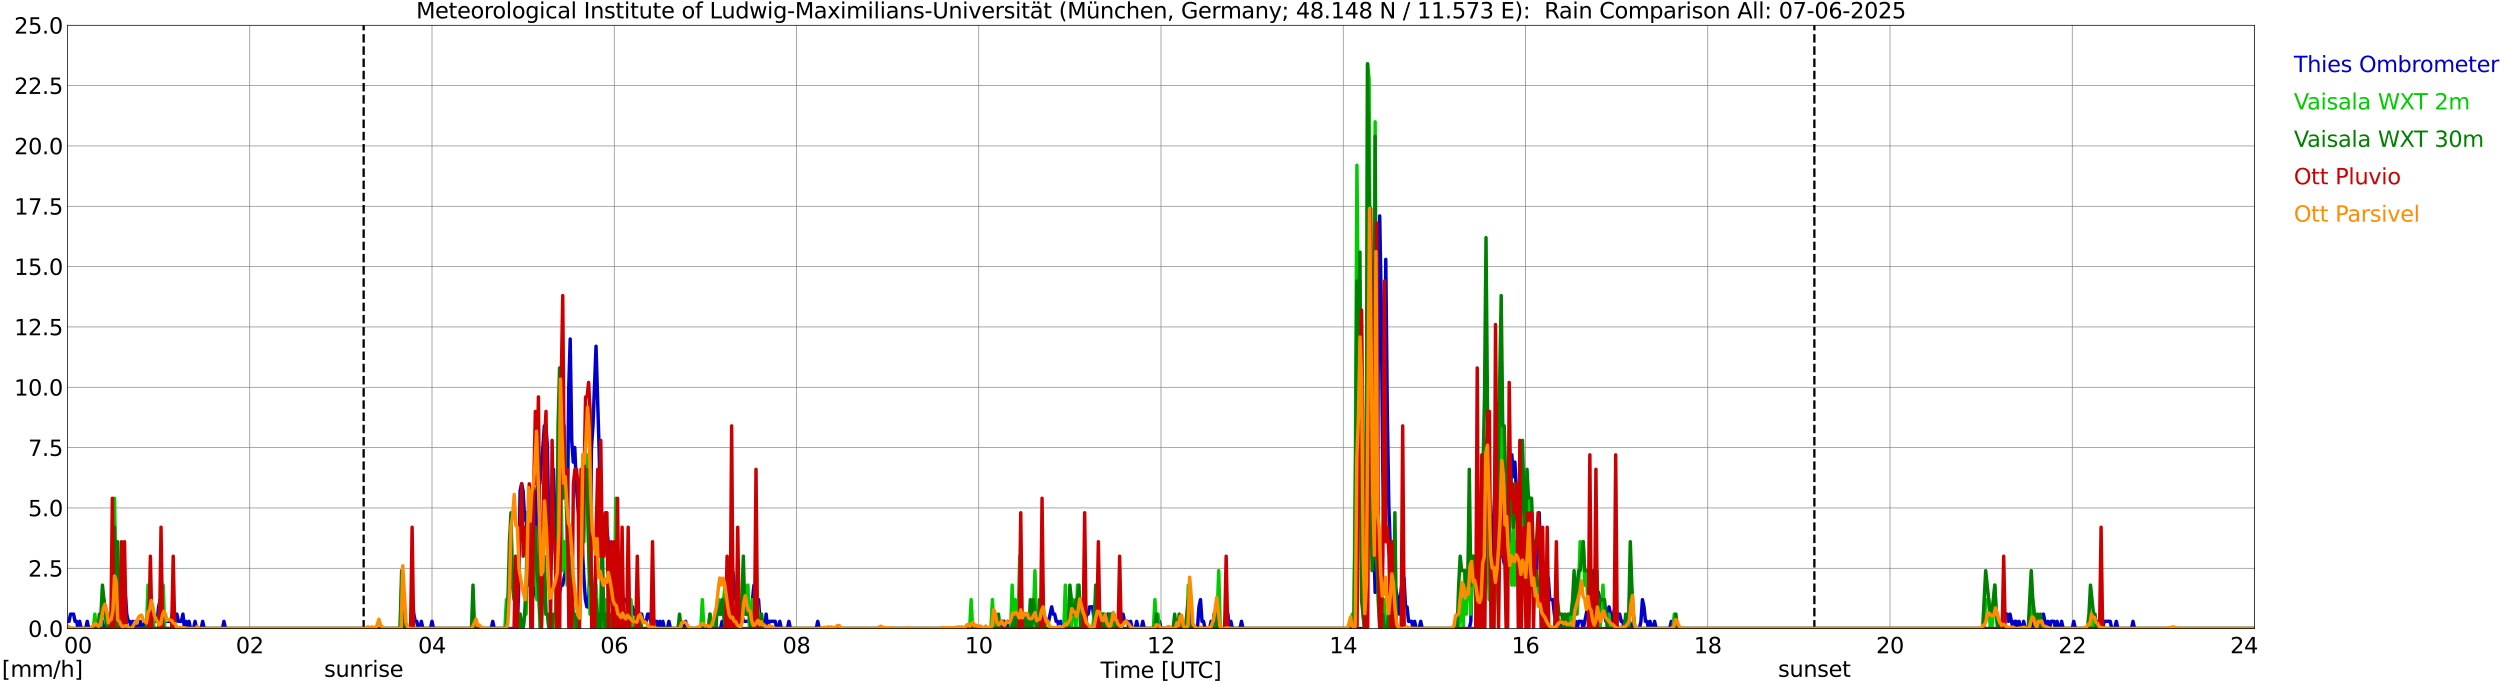 <?xml version="1.0" encoding="utf-8" standalone="no"?>
<!DOCTYPE svg PUBLIC "-//W3C//DTD SVG 1.1//EN"
  "http://www.w3.org/Graphics/SVG/1.1/DTD/svg11.dtd">
<svg xmlns:xlink="http://www.w3.org/1999/xlink" width="1085.4pt" height="296.64pt" viewBox="0 0 1085.4 296.64" xmlns="http://www.w3.org/2000/svg" version="1.1">
 <defs>
  <style type="text/css">*{stroke-linejoin: round; stroke-linecap: butt}</style>
 </defs>
 <g id="figure_1">
  <g id="patch_1">
   <path d="M 0 296.64 
L 1085.4 296.64 
L 1085.4 0 
L 0 0 
z
" style="fill: #ffffff"/>
  </g>
  <g id="axes_1">
   <g id="patch_2">
    <path d="M 29.306 272.909 
L 978.814 272.909 
L 978.814 10.976 
L 29.306 10.976 
z
" style="fill: #ffffff"/>
   </g>
   <g id="patch_3">
    <path d="M 979.143 272.909 
L 978.814 272.909 
L 978.814 10.976 
L 979.143 10.976 
z
" clip-path="url(#p7f27c67ddc)" style="fill: #d3d3d3; opacity: 0.25; stroke: #d3d3d3; stroke-linejoin: miter"/>
   </g>
   <g id="matplotlib.axis_1">
    <g id="xtick_1">
     <g id="line2d_1">
      <path d="M 29.306 272.909 
L 29.306 10.976 
" clip-path="url(#p7f27c67ddc)" style="fill: none; stroke: #808080; stroke-width: 0.3; stroke-linecap: square"/>
     </g>
     <g id="line2d_2"/>
     <g id="text_1">
      <!--    00 -->
      <g transform="translate(18.733 283.627) scale(0.095 -0.095)">
       <defs>
        <path id="DejaVuSans-20" transform="scale(0.016)"/>
        <path id="DejaVuSans-30" d="M 2034 4250 
Q 1547 4250 1301 3770 
Q 1056 3291 1056 2328 
Q 1056 1369 1301 889 
Q 1547 409 2034 409 
Q 2525 409 2770 889 
Q 3016 1369 3016 2328 
Q 3016 3291 2770 3770 
Q 2525 4250 2034 4250 
z
M 2034 4750 
Q 2819 4750 3233 4129 
Q 3647 3509 3647 2328 
Q 3647 1150 3233 529 
Q 2819 -91 2034 -91 
Q 1250 -91 836 529 
Q 422 1150 422 2328 
Q 422 3509 836 4129 
Q 1250 4750 2034 4750 
z
" transform="scale(0.016)"/>
       </defs>
       <use xlink:href="#DejaVuSans-20"/>
       <use xlink:href="#DejaVuSans-20" transform="translate(31.787 0)"/>
       <use xlink:href="#DejaVuSans-20" transform="translate(63.574 0)"/>
       <use xlink:href="#DejaVuSans-30" transform="translate(95.361 0)"/>
       <use xlink:href="#DejaVuSans-30" transform="translate(158.984 0)"/>
      </g>
     </g>
    </g>
    <g id="xtick_2">
     <g id="line2d_3">
      <path d="M 108.431 272.909 
L 108.431 10.976 
" clip-path="url(#p7f27c67ddc)" style="fill: none; stroke: #808080; stroke-width: 0.3; stroke-linecap: square"/>
     </g>
     <g id="line2d_4"/>
     <g id="text_2">
      <!-- 02 -->
      <g transform="translate(102.387 283.627) scale(0.095 -0.095)">
       <defs>
        <path id="DejaVuSans-32" d="M 1228 531 
L 3431 531 
L 3431 0 
L 469 0 
L 469 531 
Q 828 903 1448 1529 
Q 2069 2156 2228 2338 
Q 2531 2678 2651 2914 
Q 2772 3150 2772 3378 
Q 2772 3750 2511 3984 
Q 2250 4219 1831 4219 
Q 1534 4219 1204 4116 
Q 875 4013 500 3803 
L 500 4441 
Q 881 4594 1212 4672 
Q 1544 4750 1819 4750 
Q 2544 4750 2975 4387 
Q 3406 4025 3406 3419 
Q 3406 3131 3298 2873 
Q 3191 2616 2906 2266 
Q 2828 2175 2409 1742 
Q 1991 1309 1228 531 
z
" transform="scale(0.016)"/>
       </defs>
       <use xlink:href="#DejaVuSans-30"/>
       <use xlink:href="#DejaVuSans-32" transform="translate(63.623 0)"/>
      </g>
     </g>
    </g>
    <g id="xtick_3">
     <g id="line2d_5">
      <path d="M 187.557 272.909 
L 187.557 10.976 
" clip-path="url(#p7f27c67ddc)" style="fill: none; stroke: #808080; stroke-width: 0.3; stroke-linecap: square"/>
     </g>
     <g id="line2d_6"/>
     <g id="text_3">
      <!-- 04 -->
      <g transform="translate(181.513 283.627) scale(0.095 -0.095)">
       <defs>
        <path id="DejaVuSans-34" d="M 2419 4116 
L 825 1625 
L 2419 1625 
L 2419 4116 
z
M 2253 4666 
L 3047 4666 
L 3047 1625 
L 3713 1625 
L 3713 1100 
L 3047 1100 
L 3047 0 
L 2419 0 
L 2419 1100 
L 313 1100 
L 313 1709 
L 2253 4666 
z
" transform="scale(0.016)"/>
       </defs>
       <use xlink:href="#DejaVuSans-30"/>
       <use xlink:href="#DejaVuSans-34" transform="translate(63.623 0)"/>
      </g>
     </g>
    </g>
    <g id="xtick_4">
     <g id="line2d_7">
      <path d="M 266.683 272.909 
L 266.683 10.976 
" clip-path="url(#p7f27c67ddc)" style="fill: none; stroke: #808080; stroke-width: 0.3; stroke-linecap: square"/>
     </g>
     <g id="line2d_8"/>
     <g id="text_4">
      <!-- 06 -->
      <g transform="translate(260.638 283.627) scale(0.095 -0.095)">
       <defs>
        <path id="DejaVuSans-36" d="M 2113 2584 
Q 1688 2584 1439 2293 
Q 1191 2003 1191 1497 
Q 1191 994 1439 701 
Q 1688 409 2113 409 
Q 2538 409 2786 701 
Q 3034 994 3034 1497 
Q 3034 2003 2786 2293 
Q 2538 2584 2113 2584 
z
M 3366 4563 
L 3366 3988 
Q 3128 4100 2886 4159 
Q 2644 4219 2406 4219 
Q 1781 4219 1451 3797 
Q 1122 3375 1075 2522 
Q 1259 2794 1537 2939 
Q 1816 3084 2150 3084 
Q 2853 3084 3261 2657 
Q 3669 2231 3669 1497 
Q 3669 778 3244 343 
Q 2819 -91 2113 -91 
Q 1303 -91 875 529 
Q 447 1150 447 2328 
Q 447 3434 972 4092 
Q 1497 4750 2381 4750 
Q 2619 4750 2861 4703 
Q 3103 4656 3366 4563 
z
" transform="scale(0.016)"/>
       </defs>
       <use xlink:href="#DejaVuSans-30"/>
       <use xlink:href="#DejaVuSans-36" transform="translate(63.623 0)"/>
      </g>
     </g>
    </g>
    <g id="xtick_5">
     <g id="line2d_9">
      <path d="M 345.808 272.909 
L 345.808 10.976 
" clip-path="url(#p7f27c67ddc)" style="fill: none; stroke: #808080; stroke-width: 0.3; stroke-linecap: square"/>
     </g>
     <g id="line2d_10"/>
     <g id="text_5">
      <!-- 08 -->
      <g transform="translate(339.764 283.627) scale(0.095 -0.095)">
       <defs>
        <path id="DejaVuSans-38" d="M 2034 2216 
Q 1584 2216 1326 1975 
Q 1069 1734 1069 1313 
Q 1069 891 1326 650 
Q 1584 409 2034 409 
Q 2484 409 2743 651 
Q 3003 894 3003 1313 
Q 3003 1734 2745 1975 
Q 2488 2216 2034 2216 
z
M 1403 2484 
Q 997 2584 770 2862 
Q 544 3141 544 3541 
Q 544 4100 942 4425 
Q 1341 4750 2034 4750 
Q 2731 4750 3128 4425 
Q 3525 4100 3525 3541 
Q 3525 3141 3298 2862 
Q 3072 2584 2669 2484 
Q 3125 2378 3379 2068 
Q 3634 1759 3634 1313 
Q 3634 634 3220 271 
Q 2806 -91 2034 -91 
Q 1263 -91 848 271 
Q 434 634 434 1313 
Q 434 1759 690 2068 
Q 947 2378 1403 2484 
z
M 1172 3481 
Q 1172 3119 1398 2916 
Q 1625 2713 2034 2713 
Q 2441 2713 2670 2916 
Q 2900 3119 2900 3481 
Q 2900 3844 2670 4047 
Q 2441 4250 2034 4250 
Q 1625 4250 1398 4047 
Q 1172 3844 1172 3481 
z
" transform="scale(0.016)"/>
       </defs>
       <use xlink:href="#DejaVuSans-30"/>
       <use xlink:href="#DejaVuSans-38" transform="translate(63.623 0)"/>
      </g>
     </g>
    </g>
    <g id="xtick_6">
     <g id="line2d_11">
      <path d="M 424.934 272.909 
L 424.934 10.976 
" clip-path="url(#p7f27c67ddc)" style="fill: none; stroke: #808080; stroke-width: 0.3; stroke-linecap: square"/>
     </g>
     <g id="line2d_12"/>
     <g id="text_6">
      <!-- 10 -->
      <g transform="translate(418.89 283.627) scale(0.095 -0.095)">
       <defs>
        <path id="DejaVuSans-31" d="M 794 531 
L 1825 531 
L 1825 4091 
L 703 3866 
L 703 4441 
L 1819 4666 
L 2450 4666 
L 2450 531 
L 3481 531 
L 3481 0 
L 794 0 
L 794 531 
z
" transform="scale(0.016)"/>
       </defs>
       <use xlink:href="#DejaVuSans-31"/>
       <use xlink:href="#DejaVuSans-30" transform="translate(63.623 0)"/>
      </g>
     </g>
    </g>
    <g id="xtick_7">
     <g id="line2d_13">
      <path d="M 504.06 272.909 
L 504.06 10.976 
" clip-path="url(#p7f27c67ddc)" style="fill: none; stroke: #808080; stroke-width: 0.3; stroke-linecap: square"/>
     </g>
     <g id="line2d_14"/>
     <g id="text_7">
      <!-- 12 -->
      <g transform="translate(498.015 283.627) scale(0.095 -0.095)">
       <use xlink:href="#DejaVuSans-31"/>
       <use xlink:href="#DejaVuSans-32" transform="translate(63.623 0)"/>
      </g>
     </g>
    </g>
    <g id="xtick_8">
     <g id="line2d_15">
      <path d="M 583.185 272.909 
L 583.185 10.976 
" clip-path="url(#p7f27c67ddc)" style="fill: none; stroke: #808080; stroke-width: 0.3; stroke-linecap: square"/>
     </g>
     <g id="line2d_16"/>
     <g id="text_8">
      <!-- 14 -->
      <g transform="translate(577.141 283.627) scale(0.095 -0.095)">
       <use xlink:href="#DejaVuSans-31"/>
       <use xlink:href="#DejaVuSans-34" transform="translate(63.623 0)"/>
      </g>
     </g>
    </g>
    <g id="xtick_9">
     <g id="line2d_17">
      <path d="M 662.311 272.909 
L 662.311 10.976 
" clip-path="url(#p7f27c67ddc)" style="fill: none; stroke: #808080; stroke-width: 0.3; stroke-linecap: square"/>
     </g>
     <g id="line2d_18"/>
     <g id="text_9">
      <!-- 16 -->
      <g transform="translate(656.267 283.627) scale(0.095 -0.095)">
       <use xlink:href="#DejaVuSans-31"/>
       <use xlink:href="#DejaVuSans-36" transform="translate(63.623 0)"/>
      </g>
     </g>
    </g>
    <g id="xtick_10">
     <g id="line2d_19">
      <path d="M 741.437 272.909 
L 741.437 10.976 
" clip-path="url(#p7f27c67ddc)" style="fill: none; stroke: #808080; stroke-width: 0.3; stroke-linecap: square"/>
     </g>
     <g id="line2d_20"/>
     <g id="text_10">
      <!-- 18 -->
      <g transform="translate(735.392 283.627) scale(0.095 -0.095)">
       <use xlink:href="#DejaVuSans-31"/>
       <use xlink:href="#DejaVuSans-38" transform="translate(63.623 0)"/>
      </g>
     </g>
    </g>
    <g id="xtick_11">
     <g id="line2d_21">
      <path d="M 820.562 272.909 
L 820.562 10.976 
" clip-path="url(#p7f27c67ddc)" style="fill: none; stroke: #808080; stroke-width: 0.3; stroke-linecap: square"/>
     </g>
     <g id="line2d_22"/>
     <g id="text_11">
      <!-- 20 -->
      <g transform="translate(814.518 283.627) scale(0.095 -0.095)">
       <use xlink:href="#DejaVuSans-32"/>
       <use xlink:href="#DejaVuSans-30" transform="translate(63.623 0)"/>
      </g>
     </g>
    </g>
    <g id="xtick_12">
     <g id="line2d_23">
      <path d="M 899.688 272.909 
L 899.688 10.976 
" clip-path="url(#p7f27c67ddc)" style="fill: none; stroke: #808080; stroke-width: 0.3; stroke-linecap: square"/>
     </g>
     <g id="line2d_24"/>
     <g id="text_12">
      <!-- 22 -->
      <g transform="translate(893.644 283.627) scale(0.095 -0.095)">
       <use xlink:href="#DejaVuSans-32"/>
       <use xlink:href="#DejaVuSans-32" transform="translate(63.623 0)"/>
      </g>
     </g>
    </g>
    <g id="xtick_13">
     <g id="line2d_25">
      <path d="M 978.814 272.909 
L 978.814 10.976 
" clip-path="url(#p7f27c67ddc)" style="fill: none; stroke: #808080; stroke-width: 0.3; stroke-linecap: square"/>
     </g>
     <g id="line2d_26"/>
     <g id="text_13">
      <!-- 24    -->
      <g transform="translate(968.241 283.627) scale(0.095 -0.095)">
       <use xlink:href="#DejaVuSans-32"/>
       <use xlink:href="#DejaVuSans-34" transform="translate(63.623 0)"/>
       <use xlink:href="#DejaVuSans-20" transform="translate(127.246 0)"/>
       <use xlink:href="#DejaVuSans-20" transform="translate(159.033 0)"/>
       <use xlink:href="#DejaVuSans-20" transform="translate(190.82 0)"/>
      </g>
     </g>
    </g>
    <g id="text_14">
     <!-- Time [UTC] -->
     <g transform="translate(477.806 294.322) scale(0.095 -0.095)">
      <defs>
       <path id="DejaVuSans-54" d="M -19 4666 
L 3928 4666 
L 3928 4134 
L 2272 4134 
L 2272 0 
L 1638 0 
L 1638 4134 
L -19 4134 
L -19 4666 
z
" transform="scale(0.016)"/>
       <path id="DejaVuSans-69" d="M 603 3500 
L 1178 3500 
L 1178 0 
L 603 0 
L 603 3500 
z
M 603 4863 
L 1178 4863 
L 1178 4134 
L 603 4134 
L 603 4863 
z
" transform="scale(0.016)"/>
       <path id="DejaVuSans-6d" d="M 3328 2828 
Q 3544 3216 3844 3400 
Q 4144 3584 4550 3584 
Q 5097 3584 5394 3201 
Q 5691 2819 5691 2113 
L 5691 0 
L 5113 0 
L 5113 2094 
Q 5113 2597 4934 2840 
Q 4756 3084 4391 3084 
Q 3944 3084 3684 2787 
Q 3425 2491 3425 1978 
L 3425 0 
L 2847 0 
L 2847 2094 
Q 2847 2600 2669 2842 
Q 2491 3084 2119 3084 
Q 1678 3084 1418 2786 
Q 1159 2488 1159 1978 
L 1159 0 
L 581 0 
L 581 3500 
L 1159 3500 
L 1159 2956 
Q 1356 3278 1631 3431 
Q 1906 3584 2284 3584 
Q 2666 3584 2933 3390 
Q 3200 3197 3328 2828 
z
" transform="scale(0.016)"/>
       <path id="DejaVuSans-65" d="M 3597 1894 
L 3597 1613 
L 953 1613 
Q 991 1019 1311 708 
Q 1631 397 2203 397 
Q 2534 397 2845 478 
Q 3156 559 3463 722 
L 3463 178 
Q 3153 47 2828 -22 
Q 2503 -91 2169 -91 
Q 1331 -91 842 396 
Q 353 884 353 1716 
Q 353 2575 817 3079 
Q 1281 3584 2069 3584 
Q 2775 3584 3186 3129 
Q 3597 2675 3597 1894 
z
M 3022 2063 
Q 3016 2534 2758 2815 
Q 2500 3097 2075 3097 
Q 1594 3097 1305 2825 
Q 1016 2553 972 2059 
L 3022 2063 
z
" transform="scale(0.016)"/>
       <path id="DejaVuSans-5b" d="M 550 4863 
L 1875 4863 
L 1875 4416 
L 1125 4416 
L 1125 -397 
L 1875 -397 
L 1875 -844 
L 550 -844 
L 550 4863 
z
" transform="scale(0.016)"/>
       <path id="DejaVuSans-55" d="M 556 4666 
L 1191 4666 
L 1191 1831 
Q 1191 1081 1462 751 
Q 1734 422 2344 422 
Q 2950 422 3222 751 
Q 3494 1081 3494 1831 
L 3494 4666 
L 4128 4666 
L 4128 1753 
Q 4128 841 3676 375 
Q 3225 -91 2344 -91 
Q 1459 -91 1007 375 
Q 556 841 556 1753 
L 556 4666 
z
" transform="scale(0.016)"/>
       <path id="DejaVuSans-43" d="M 4122 4306 
L 4122 3641 
Q 3803 3938 3442 4084 
Q 3081 4231 2675 4231 
Q 1875 4231 1450 3742 
Q 1025 3253 1025 2328 
Q 1025 1406 1450 917 
Q 1875 428 2675 428 
Q 3081 428 3442 575 
Q 3803 722 4122 1019 
L 4122 359 
Q 3791 134 3420 21 
Q 3050 -91 2638 -91 
Q 1578 -91 968 557 
Q 359 1206 359 2328 
Q 359 3453 968 4101 
Q 1578 4750 2638 4750 
Q 3056 4750 3426 4639 
Q 3797 4528 4122 4306 
z
" transform="scale(0.016)"/>
       <path id="DejaVuSans-5d" d="M 1947 4863 
L 1947 -844 
L 622 -844 
L 622 -397 
L 1369 -397 
L 1369 4416 
L 622 4416 
L 622 4863 
L 1947 4863 
z
" transform="scale(0.016)"/>
      </defs>
      <use xlink:href="#DejaVuSans-54"/>
      <use xlink:href="#DejaVuSans-69" transform="translate(57.959 0)"/>
      <use xlink:href="#DejaVuSans-6d" transform="translate(85.742 0)"/>
      <use xlink:href="#DejaVuSans-65" transform="translate(183.154 0)"/>
      <use xlink:href="#DejaVuSans-20" transform="translate(244.678 0)"/>
      <use xlink:href="#DejaVuSans-5b" transform="translate(276.465 0)"/>
      <use xlink:href="#DejaVuSans-55" transform="translate(315.479 0)"/>
      <use xlink:href="#DejaVuSans-54" transform="translate(388.672 0)"/>
      <use xlink:href="#DejaVuSans-43" transform="translate(443.881 0)"/>
      <use xlink:href="#DejaVuSans-5d" transform="translate(513.705 0)"/>
     </g>
    </g>
   </g>
   <g id="matplotlib.axis_2">
    <g id="ytick_1">
     <g id="line2d_27">
      <path d="M 29.306 272.909 
L 978.814 272.909 
" clip-path="url(#p7f27c67ddc)" style="fill: none; stroke: #808080; stroke-width: 0.3; stroke-linecap: square"/>
     </g>
     <g id="line2d_28"/>
     <g id="text_15">
      <!-- 0.0 -->
      <g transform="translate(12.198 276.518) scale(0.095 -0.095)">
       <defs>
        <path id="DejaVuSans-2e" d="M 684 794 
L 1344 794 
L 1344 0 
L 684 0 
L 684 794 
z
" transform="scale(0.016)"/>
       </defs>
       <use xlink:href="#DejaVuSans-30"/>
       <use xlink:href="#DejaVuSans-2e" transform="translate(63.623 0)"/>
       <use xlink:href="#DejaVuSans-30" transform="translate(95.41 0)"/>
      </g>
     </g>
    </g>
    <g id="ytick_2">
     <g id="line2d_29">
      <path d="M 29.306 246.715 
L 978.814 246.715 
" clip-path="url(#p7f27c67ddc)" style="fill: none; stroke: #808080; stroke-width: 0.3; stroke-linecap: square"/>
     </g>
     <g id="line2d_30"/>
     <g id="text_16">
      <!-- 2.5 -->
      <g transform="translate(12.198 250.325) scale(0.095 -0.095)">
       <defs>
        <path id="DejaVuSans-35" d="M 691 4666 
L 3169 4666 
L 3169 4134 
L 1269 4134 
L 1269 2991 
Q 1406 3038 1543 3061 
Q 1681 3084 1819 3084 
Q 2600 3084 3056 2656 
Q 3513 2228 3513 1497 
Q 3513 744 3044 326 
Q 2575 -91 1722 -91 
Q 1428 -91 1123 -41 
Q 819 9 494 109 
L 494 744 
Q 775 591 1075 516 
Q 1375 441 1709 441 
Q 2250 441 2565 725 
Q 2881 1009 2881 1497 
Q 2881 1984 2565 2268 
Q 2250 2553 1709 2553 
Q 1456 2553 1204 2497 
Q 953 2441 691 2322 
L 691 4666 
z
" transform="scale(0.016)"/>
       </defs>
       <use xlink:href="#DejaVuSans-32"/>
       <use xlink:href="#DejaVuSans-2e" transform="translate(63.623 0)"/>
       <use xlink:href="#DejaVuSans-35" transform="translate(95.41 0)"/>
      </g>
     </g>
    </g>
    <g id="ytick_3">
     <g id="line2d_31">
      <path d="M 29.306 220.522 
L 978.814 220.522 
" clip-path="url(#p7f27c67ddc)" style="fill: none; stroke: #808080; stroke-width: 0.3; stroke-linecap: square"/>
     </g>
     <g id="line2d_32"/>
     <g id="text_17">
      <!-- 5.0 -->
      <g transform="translate(12.198 224.131) scale(0.095 -0.095)">
       <use xlink:href="#DejaVuSans-35"/>
       <use xlink:href="#DejaVuSans-2e" transform="translate(63.623 0)"/>
       <use xlink:href="#DejaVuSans-30" transform="translate(95.41 0)"/>
      </g>
     </g>
    </g>
    <g id="ytick_4">
     <g id="line2d_33">
      <path d="M 29.306 194.329 
L 978.814 194.329 
" clip-path="url(#p7f27c67ddc)" style="fill: none; stroke: #808080; stroke-width: 0.3; stroke-linecap: square"/>
     </g>
     <g id="line2d_34"/>
     <g id="text_18">
      <!-- 7.5 -->
      <g transform="translate(12.198 197.938) scale(0.095 -0.095)">
       <defs>
        <path id="DejaVuSans-37" d="M 525 4666 
L 3525 4666 
L 3525 4397 
L 1831 0 
L 1172 0 
L 2766 4134 
L 525 4134 
L 525 4666 
z
" transform="scale(0.016)"/>
       </defs>
       <use xlink:href="#DejaVuSans-37"/>
       <use xlink:href="#DejaVuSans-2e" transform="translate(63.623 0)"/>
       <use xlink:href="#DejaVuSans-35" transform="translate(95.41 0)"/>
      </g>
     </g>
    </g>
    <g id="ytick_5">
     <g id="line2d_35">
      <path d="M 29.306 168.136 
L 978.814 168.136 
" clip-path="url(#p7f27c67ddc)" style="fill: none; stroke: #808080; stroke-width: 0.3; stroke-linecap: square"/>
     </g>
     <g id="line2d_36"/>
     <g id="text_19">
      <!-- 10.0 -->
      <g transform="translate(6.153 171.745) scale(0.095 -0.095)">
       <use xlink:href="#DejaVuSans-31"/>
       <use xlink:href="#DejaVuSans-30" transform="translate(63.623 0)"/>
       <use xlink:href="#DejaVuSans-2e" transform="translate(127.246 0)"/>
       <use xlink:href="#DejaVuSans-30" transform="translate(159.033 0)"/>
      </g>
     </g>
    </g>
    <g id="ytick_6">
     <g id="line2d_37">
      <path d="M 29.306 141.942 
L 978.814 141.942 
" clip-path="url(#p7f27c67ddc)" style="fill: none; stroke: #808080; stroke-width: 0.3; stroke-linecap: square"/>
     </g>
     <g id="line2d_38"/>
     <g id="text_20">
      <!-- 12.5 -->
      <g transform="translate(6.153 145.551) scale(0.095 -0.095)">
       <use xlink:href="#DejaVuSans-31"/>
       <use xlink:href="#DejaVuSans-32" transform="translate(63.623 0)"/>
       <use xlink:href="#DejaVuSans-2e" transform="translate(127.246 0)"/>
       <use xlink:href="#DejaVuSans-35" transform="translate(159.033 0)"/>
      </g>
     </g>
    </g>
    <g id="ytick_7">
     <g id="line2d_39">
      <path d="M 29.306 115.749 
L 978.814 115.749 
" clip-path="url(#p7f27c67ddc)" style="fill: none; stroke: #808080; stroke-width: 0.3; stroke-linecap: square"/>
     </g>
     <g id="line2d_40"/>
     <g id="text_21">
      <!-- 15.0 -->
      <g transform="translate(6.153 119.358) scale(0.095 -0.095)">
       <use xlink:href="#DejaVuSans-31"/>
       <use xlink:href="#DejaVuSans-35" transform="translate(63.623 0)"/>
       <use xlink:href="#DejaVuSans-2e" transform="translate(127.246 0)"/>
       <use xlink:href="#DejaVuSans-30" transform="translate(159.033 0)"/>
      </g>
     </g>
    </g>
    <g id="ytick_8">
     <g id="line2d_41">
      <path d="M 29.306 89.556 
L 978.814 89.556 
" clip-path="url(#p7f27c67ddc)" style="fill: none; stroke: #808080; stroke-width: 0.3; stroke-linecap: square"/>
     </g>
     <g id="line2d_42"/>
     <g id="text_22">
      <!-- 17.5 -->
      <g transform="translate(6.153 93.165) scale(0.095 -0.095)">
       <use xlink:href="#DejaVuSans-31"/>
       <use xlink:href="#DejaVuSans-37" transform="translate(63.623 0)"/>
       <use xlink:href="#DejaVuSans-2e" transform="translate(127.246 0)"/>
       <use xlink:href="#DejaVuSans-35" transform="translate(159.033 0)"/>
      </g>
     </g>
    </g>
    <g id="ytick_9">
     <g id="line2d_43">
      <path d="M 29.306 63.362 
L 978.814 63.362 
" clip-path="url(#p7f27c67ddc)" style="fill: none; stroke: #808080; stroke-width: 0.3; stroke-linecap: square"/>
     </g>
     <g id="line2d_44"/>
     <g id="text_23">
      <!-- 20.0 -->
      <g transform="translate(6.153 66.972) scale(0.095 -0.095)">
       <use xlink:href="#DejaVuSans-32"/>
       <use xlink:href="#DejaVuSans-30" transform="translate(63.623 0)"/>
       <use xlink:href="#DejaVuSans-2e" transform="translate(127.246 0)"/>
       <use xlink:href="#DejaVuSans-30" transform="translate(159.033 0)"/>
      </g>
     </g>
    </g>
    <g id="ytick_10">
     <g id="line2d_45">
      <path d="M 29.306 37.169 
L 978.814 37.169 
" clip-path="url(#p7f27c67ddc)" style="fill: none; stroke: #808080; stroke-width: 0.3; stroke-linecap: square"/>
     </g>
     <g id="line2d_46"/>
     <g id="text_24">
      <!-- 22.5 -->
      <g transform="translate(6.153 40.778) scale(0.095 -0.095)">
       <use xlink:href="#DejaVuSans-32"/>
       <use xlink:href="#DejaVuSans-32" transform="translate(63.623 0)"/>
       <use xlink:href="#DejaVuSans-2e" transform="translate(127.246 0)"/>
       <use xlink:href="#DejaVuSans-35" transform="translate(159.033 0)"/>
      </g>
     </g>
    </g>
    <g id="ytick_11">
     <g id="line2d_47">
      <path d="M 29.306 10.976 
L 978.814 10.976 
" clip-path="url(#p7f27c67ddc)" style="fill: none; stroke: #808080; stroke-width: 0.3; stroke-linecap: square"/>
     </g>
     <g id="line2d_48"/>
     <g id="text_25">
      <!-- 25.0 -->
      <g transform="translate(6.153 14.585) scale(0.095 -0.095)">
       <use xlink:href="#DejaVuSans-32"/>
       <use xlink:href="#DejaVuSans-35" transform="translate(63.623 0)"/>
       <use xlink:href="#DejaVuSans-2e" transform="translate(127.246 0)"/>
       <use xlink:href="#DejaVuSans-30" transform="translate(159.033 0)"/>
      </g>
     </g>
    </g>
   </g>
   <g id="line2d_49">
    <path d="M 157.885 272.909 
L 157.885 10.976 
" clip-path="url(#p7f27c67ddc)" style="fill: none; stroke-dasharray: 3.7,1.6; stroke-dashoffset: 0; stroke: #000000"/>
   </g>
   <g id="line2d_50">
    <path d="M 787.725 272.909 
L 787.725 10.976 
" clip-path="url(#p7f27c67ddc)" style="fill: none; stroke-dasharray: 3.7,1.6; stroke-dashoffset: 0; stroke: #000000"/>
   </g>
   <g id="line2d_51">
    <path d="M 29.306 269.766 
L 29.965 269.766 
L 30.625 266.622 
L 31.943 266.622 
L 32.603 269.766 
L 33.262 269.766 
L 33.921 272.909 
L 34.581 269.766 
L 35.24 272.909 
L 37.218 272.909 
L 37.878 269.766 
L 38.537 272.909 
L 43.812 272.909 
L 44.472 269.766 
L 45.131 272.909 
L 47.768 272.909 
L 48.428 266.622 
L 49.087 263.479 
L 49.747 263.479 
L 50.406 266.622 
L 51.065 266.622 
L 51.725 269.766 
L 52.384 269.766 
L 53.043 263.479 
L 53.703 244.62 
L 54.362 257.193 
L 55.022 266.622 
L 55.681 269.766 
L 56.34 269.766 
L 57 272.909 
L 57.659 269.766 
L 58.319 272.909 
L 58.978 269.766 
L 59.637 272.909 
L 60.297 272.909 
L 60.956 269.766 
L 61.615 272.909 
L 62.275 272.909 
L 62.934 269.766 
L 63.594 272.909 
L 64.912 266.622 
L 65.572 269.766 
L 68.209 269.766 
L 68.869 263.479 
L 69.528 260.336 
L 71.506 269.766 
L 74.144 269.766 
L 74.803 266.622 
L 75.462 266.622 
L 76.122 269.766 
L 76.781 266.622 
L 77.441 269.766 
L 78.759 269.766 
L 79.419 266.622 
L 80.078 272.909 
L 80.737 269.766 
L 81.397 272.909 
L 82.056 269.766 
L 82.716 272.909 
L 84.034 272.909 
L 84.694 269.766 
L 85.353 272.909 
L 87.331 272.909 
L 87.991 269.766 
L 88.65 272.909 
L 96.563 272.909 
L 97.222 269.766 
L 97.881 272.909 
L 178.326 272.909 
L 178.985 260.336 
L 179.645 266.622 
L 180.304 269.766 
L 180.963 269.766 
L 181.623 272.909 
L 182.282 272.909 
L 182.941 269.766 
L 183.601 272.909 
L 186.898 272.909 
L 187.557 269.766 
L 188.216 272.909 
L 213.273 272.909 
L 213.932 269.766 
L 214.592 272.909 
L 224.482 272.909 
L 225.142 257.193 
L 225.801 213.188 
L 226.461 210.045 
L 227.12 213.188 
L 227.779 225.761 
L 228.439 222.618 
L 229.098 247.763 
L 230.417 254.05 
L 231.076 260.336 
L 231.736 257.193 
L 232.395 247.763 
L 233.054 213.188 
L 233.714 210.045 
L 234.373 210.045 
L 235.033 200.615 
L 235.692 194.329 
L 236.351 184.899 
L 237.011 184.899 
L 237.67 194.329 
L 238.329 235.19 
L 238.989 247.763 
L 239.648 238.334 
L 240.308 203.758 
L 240.967 228.904 
L 241.626 241.477 
L 242.286 250.906 
L 242.945 257.193 
L 243.604 254.05 
L 244.264 254.05 
L 245.583 247.763 
L 246.242 238.334 
L 246.901 169.183 
L 247.561 147.181 
L 248.22 191.186 
L 248.88 200.615 
L 249.539 194.329 
L 250.198 210.045 
L 250.858 219.474 
L 251.517 225.761 
L 252.176 225.761 
L 253.495 250.906 
L 254.155 260.336 
L 254.814 263.479 
L 255.473 263.479 
L 256.133 247.763 
L 256.792 194.329 
L 257.451 184.899 
L 258.77 150.324 
L 260.089 194.329 
L 260.748 222.618 
L 261.408 225.761 
L 262.067 232.047 
L 262.726 232.047 
L 263.386 228.904 
L 264.045 235.19 
L 264.705 238.334 
L 265.364 244.62 
L 266.023 247.763 
L 267.342 247.763 
L 268.002 238.334 
L 268.661 254.05 
L 269.32 254.05 
L 270.639 260.336 
L 271.958 260.336 
L 272.617 263.479 
L 273.277 263.479 
L 273.936 266.622 
L 274.595 263.479 
L 275.255 266.622 
L 275.914 266.622 
L 276.573 263.479 
L 277.233 266.622 
L 278.552 266.622 
L 279.211 269.766 
L 280.53 269.766 
L 281.189 266.622 
L 281.849 266.622 
L 282.508 269.766 
L 283.167 266.622 
L 283.827 269.766 
L 285.145 269.766 
L 285.805 272.909 
L 286.464 269.766 
L 287.124 272.909 
L 287.783 269.766 
L 288.442 272.909 
L 289.761 272.909 
L 290.42 269.766 
L 291.08 272.909 
L 297.014 272.909 
L 297.674 269.766 
L 298.333 272.909 
L 304.267 272.909 
L 304.927 269.766 
L 305.586 272.909 
L 312.839 272.909 
L 313.499 269.766 
L 314.158 272.909 
L 314.818 266.622 
L 315.477 263.479 
L 316.136 254.05 
L 317.455 247.763 
L 318.114 247.763 
L 319.433 260.336 
L 320.093 260.336 
L 320.752 266.622 
L 322.071 266.622 
L 322.73 269.766 
L 325.368 269.766 
L 326.027 272.909 
L 326.686 260.336 
L 327.346 254.05 
L 328.005 260.336 
L 328.665 263.479 
L 329.324 260.336 
L 329.983 269.766 
L 331.302 269.766 
L 331.961 272.909 
L 332.621 266.622 
L 333.28 272.909 
L 333.94 269.766 
L 336.577 269.766 
L 337.236 272.909 
L 337.896 272.909 
L 338.555 269.766 
L 339.215 272.909 
L 341.852 272.909 
L 342.512 269.766 
L 343.171 272.909 
L 354.38 272.909 
L 355.04 269.766 
L 355.699 272.909 
L 434.825 272.909 
L 435.484 269.766 
L 436.144 269.766 
L 436.803 272.909 
L 437.462 269.766 
L 438.122 272.909 
L 438.781 272.909 
L 439.44 269.766 
L 440.1 272.909 
L 440.759 269.766 
L 441.419 272.909 
L 442.078 272.909 
L 442.737 269.766 
L 443.397 272.909 
L 444.056 266.622 
L 444.716 269.766 
L 445.375 266.622 
L 446.034 269.766 
L 446.694 266.622 
L 447.353 269.766 
L 448.012 266.622 
L 448.672 266.622 
L 449.331 269.766 
L 449.991 266.622 
L 450.65 269.766 
L 451.309 266.622 
L 451.969 269.766 
L 452.628 266.622 
L 453.287 266.622 
L 453.947 269.766 
L 455.266 269.766 
L 456.584 263.479 
L 457.244 266.622 
L 457.903 266.622 
L 458.563 269.766 
L 459.222 269.766 
L 459.881 272.909 
L 460.541 269.766 
L 461.2 272.909 
L 462.519 272.909 
L 463.178 269.766 
L 463.838 272.909 
L 469.113 272.909 
L 470.431 266.622 
L 471.091 269.766 
L 471.75 266.622 
L 472.409 266.622 
L 473.069 263.479 
L 474.388 263.479 
L 475.047 269.766 
L 477.025 269.766 
L 477.685 272.909 
L 479.003 272.909 
L 479.663 269.766 
L 480.322 269.766 
L 480.981 266.622 
L 481.641 269.766 
L 484.938 269.766 
L 485.597 272.909 
L 486.256 269.766 
L 486.916 272.909 
L 487.575 266.622 
L 488.235 269.766 
L 489.553 269.766 
L 490.213 272.909 
L 490.872 269.766 
L 491.532 272.909 
L 492.85 272.909 
L 493.51 269.766 
L 494.169 272.909 
L 495.488 272.909 
L 496.147 269.766 
L 496.807 272.909 
L 502.741 272.909 
L 503.4 269.766 
L 504.06 272.909 
L 519.885 272.909 
L 520.544 263.479 
L 521.204 260.336 
L 521.863 269.766 
L 522.522 269.766 
L 523.182 272.909 
L 525.16 272.909 
L 525.819 269.766 
L 526.479 272.909 
L 531.754 272.909 
L 532.413 263.479 
L 533.073 266.622 
L 533.732 272.909 
L 534.391 269.766 
L 535.051 272.909 
L 538.348 272.909 
L 539.007 269.766 
L 539.666 272.909 
L 593.076 272.909 
L 593.736 200.615 
L 594.395 178.613 
L 595.054 131.465 
L 595.714 166.04 
L 596.373 232.047 
L 597.032 257.193 
L 597.692 247.763 
L 598.351 159.754 
L 599.011 93.747 
L 599.67 131.465 
L 600.329 203.758 
L 600.989 232.047 
L 601.648 112.606 
L 602.307 178.613 
L 602.967 219.474 
L 603.626 238.334 
L 604.286 250.906 
L 604.945 257.193 
L 605.604 254.05 
L 606.923 260.336 
L 607.582 266.622 
L 608.242 257.193 
L 608.901 250.906 
L 609.561 250.906 
L 610.22 263.479 
L 610.879 263.479 
L 611.539 269.766 
L 612.858 269.766 
L 613.517 272.909 
L 614.176 269.766 
L 614.836 272.909 
L 616.154 272.909 
L 616.814 269.766 
L 617.473 272.909 
L 637.914 272.909 
L 638.573 269.766 
L 639.233 244.62 
L 639.892 244.62 
L 641.211 257.193 
L 641.87 260.336 
L 642.53 250.906 
L 643.189 235.19 
L 643.848 247.763 
L 645.167 241.477 
L 645.827 250.906 
L 646.486 254.05 
L 647.145 260.336 
L 647.805 250.906 
L 648.464 225.761 
L 649.123 210.045 
L 649.783 175.47 
L 650.442 181.756 
L 651.102 216.331 
L 651.761 235.19 
L 652.42 241.477 
L 653.08 244.62 
L 653.739 244.62 
L 654.399 241.477 
L 655.058 235.19 
L 656.377 197.472 
L 657.036 206.902 
L 657.695 200.615 
L 659.014 225.761 
L 660.333 232.047 
L 660.992 238.334 
L 661.652 241.477 
L 662.311 235.19 
L 662.97 238.334 
L 664.289 238.334 
L 664.949 241.477 
L 665.608 235.19 
L 666.267 235.19 
L 666.927 247.763 
L 667.586 238.334 
L 668.246 222.618 
L 668.905 241.477 
L 670.224 247.763 
L 670.883 254.05 
L 671.542 254.05 
L 672.202 250.906 
L 672.861 260.336 
L 674.18 260.336 
L 674.839 266.622 
L 675.499 269.766 
L 677.477 269.766 
L 678.136 272.909 
L 678.796 269.766 
L 679.455 272.909 
L 680.114 272.909 
L 680.774 269.766 
L 681.433 272.909 
L 682.092 272.909 
L 682.752 269.766 
L 684.071 269.766 
L 684.73 272.909 
L 685.389 269.766 
L 686.708 269.766 
L 687.368 272.909 
L 691.324 254.05 
L 691.983 247.763 
L 692.643 257.193 
L 693.302 260.336 
L 693.961 257.193 
L 695.939 266.622 
L 696.599 266.622 
L 697.258 269.766 
L 698.577 263.479 
L 699.896 269.766 
L 701.215 263.479 
L 701.874 269.766 
L 702.533 266.622 
L 703.193 266.622 
L 703.852 269.766 
L 704.511 269.766 
L 705.171 272.909 
L 705.83 269.766 
L 706.49 272.909 
L 707.149 269.766 
L 707.808 272.909 
L 708.468 272.909 
L 709.127 269.766 
L 709.786 272.909 
L 711.765 272.909 
L 712.424 269.766 
L 713.083 260.336 
L 713.743 263.479 
L 714.402 269.766 
L 715.062 269.766 
L 715.721 272.909 
L 716.38 269.766 
L 717.04 272.909 
L 717.699 272.909 
L 718.358 269.766 
L 719.018 272.909 
L 724.952 272.909 
L 725.612 269.766 
L 726.271 272.909 
L 867.378 272.909 
L 868.038 269.766 
L 869.357 269.766 
L 870.016 266.622 
L 871.335 266.622 
L 871.994 269.766 
L 872.653 266.622 
L 873.972 272.909 
L 874.632 269.766 
L 875.291 269.766 
L 875.95 272.909 
L 876.61 269.766 
L 877.269 272.909 
L 877.929 272.909 
L 878.588 269.766 
L 879.247 272.909 
L 881.885 272.909 
L 882.544 269.766 
L 883.204 272.909 
L 886.5 272.909 
L 887.16 266.622 
L 888.479 272.909 
L 889.138 269.766 
L 889.797 272.909 
L 890.457 269.766 
L 891.775 269.766 
L 892.435 272.909 
L 893.094 269.766 
L 893.754 272.909 
L 894.413 272.909 
L 895.072 269.766 
L 895.732 272.909 
L 899.688 272.909 
L 900.347 269.766 
L 901.007 272.909 
L 910.238 272.909 
L 910.898 269.766 
L 911.557 272.909 
L 912.876 272.909 
L 913.535 269.766 
L 916.173 269.766 
L 916.832 272.909 
L 918.151 272.909 
L 918.81 269.766 
L 919.469 272.909 
L 925.404 272.909 
L 926.063 269.766 
L 926.723 272.909 
L 978.154 272.909 
L 978.154 272.909 
" clip-path="url(#p7f27c67ddc)" style="fill: none; stroke: #0000cc; stroke-width: 1.5; stroke-linecap: square"/>
   </g>
   <g id="line2d_52">
    <path d="M 29.306 272.909 
L 40.515 272.909 
L 41.175 266.622 
L 41.834 272.909 
L 43.812 272.909 
L 45.131 260.336 
L 46.45 272.909 
L 47.109 266.622 
L 47.768 272.909 
L 48.428 272.909 
L 49.087 254.05 
L 49.747 216.331 
L 50.406 266.622 
L 51.065 272.909 
L 63.594 272.909 
L 64.253 254.05 
L 64.912 266.622 
L 65.572 272.909 
L 66.231 266.622 
L 66.89 272.909 
L 68.869 272.909 
L 69.528 260.336 
L 70.187 272.909 
L 70.847 254.05 
L 71.506 272.909 
L 74.803 272.909 
L 75.462 266.622 
L 76.122 272.909 
L 173.71 272.909 
L 174.37 254.05 
L 175.029 266.622 
L 175.688 272.909 
L 219.207 272.909 
L 219.867 260.336 
L 220.526 260.336 
L 221.186 254.05 
L 221.845 228.904 
L 222.504 254.05 
L 223.164 247.763 
L 223.823 266.622 
L 225.801 266.622 
L 226.461 272.909 
L 227.12 272.909 
L 227.779 266.622 
L 228.439 266.622 
L 229.098 228.904 
L 229.757 247.763 
L 230.417 241.477 
L 231.076 222.618 
L 231.736 254.05 
L 232.395 228.904 
L 233.054 260.336 
L 233.714 241.477 
L 234.373 272.909 
L 235.033 266.622 
L 235.692 254.05 
L 236.351 247.763 
L 237.011 266.622 
L 237.67 266.622 
L 238.329 272.909 
L 238.989 266.622 
L 239.648 272.909 
L 240.967 272.909 
L 241.626 254.05 
L 242.286 247.763 
L 242.945 184.899 
L 244.264 247.763 
L 244.923 235.19 
L 245.583 241.477 
L 246.242 254.05 
L 246.901 241.477 
L 248.22 266.622 
L 248.88 266.622 
L 249.539 272.909 
L 251.517 272.909 
L 252.176 235.19 
L 252.836 228.904 
L 253.495 235.19 
L 254.155 210.045 
L 254.814 197.472 
L 255.473 228.904 
L 256.133 266.622 
L 256.792 254.05 
L 258.111 266.622 
L 258.77 254.05 
L 259.43 266.622 
L 260.089 266.622 
L 260.748 272.909 
L 261.408 272.909 
L 262.726 260.336 
L 263.386 272.909 
L 264.045 266.622 
L 264.705 272.909 
L 266.683 272.909 
L 267.342 216.331 
L 268.002 272.909 
L 270.639 272.909 
L 271.298 266.622 
L 271.958 272.909 
L 273.277 272.909 
L 273.936 260.336 
L 274.595 272.909 
L 304.267 272.909 
L 304.927 260.336 
L 305.586 272.909 
L 307.564 272.909 
L 308.224 266.622 
L 308.883 272.909 
L 310.202 272.909 
L 310.861 266.622 
L 311.521 266.622 
L 312.18 260.336 
L 312.839 266.622 
L 313.499 266.622 
L 314.818 254.05 
L 315.477 272.909 
L 321.411 272.909 
L 322.071 266.622 
L 322.73 254.05 
L 323.39 254.05 
L 324.049 266.622 
L 324.708 254.05 
L 325.368 272.909 
L 326.027 272.909 
L 326.686 260.336 
L 327.346 272.909 
L 328.665 260.336 
L 329.983 272.909 
L 420.978 272.909 
L 421.637 260.336 
L 422.297 272.909 
L 430.209 272.909 
L 430.869 260.336 
L 431.528 272.909 
L 432.187 266.622 
L 432.847 272.909 
L 438.781 272.909 
L 439.44 254.05 
L 440.1 272.909 
L 440.759 260.336 
L 441.419 272.909 
L 442.078 266.622 
L 442.737 241.477 
L 443.397 272.909 
L 444.056 266.622 
L 444.716 272.909 
L 445.375 266.622 
L 446.034 272.909 
L 447.353 272.909 
L 448.012 266.622 
L 448.672 266.622 
L 449.331 247.763 
L 449.991 272.909 
L 450.65 272.909 
L 451.969 260.336 
L 452.628 266.622 
L 453.287 266.622 
L 453.947 272.909 
L 461.859 272.909 
L 462.519 254.05 
L 463.178 272.909 
L 463.838 266.622 
L 464.497 266.622 
L 465.156 272.909 
L 465.816 260.336 
L 467.134 272.909 
L 467.794 254.05 
L 468.453 260.336 
L 469.772 260.336 
L 470.431 272.909 
L 474.388 272.909 
L 475.706 260.336 
L 476.366 260.336 
L 477.025 266.622 
L 479.663 266.622 
L 480.322 272.909 
L 481.641 272.909 
L 482.3 266.622 
L 482.96 266.622 
L 483.619 272.909 
L 500.763 272.909 
L 501.422 260.336 
L 502.082 272.909 
L 502.741 266.622 
L 503.4 272.909 
L 515.269 272.909 
L 515.929 254.05 
L 516.588 266.622 
L 517.247 272.909 
L 526.479 272.909 
L 527.138 266.622 
L 527.797 272.909 
L 528.457 266.622 
L 529.116 247.763 
L 529.776 272.909 
L 586.482 272.909 
L 587.142 266.622 
L 587.801 272.909 
L 588.46 197.472 
L 589.12 71.744 
L 589.779 140.895 
L 590.439 122.035 
L 591.098 241.477 
L 591.757 266.622 
L 592.417 272.909 
L 593.076 254.05 
L 593.736 27.739 
L 594.395 34.026 
L 595.054 166.04 
L 595.714 241.477 
L 596.373 241.477 
L 597.032 52.885 
L 597.692 241.477 
L 598.351 254.05 
L 599.011 260.336 
L 599.67 272.909 
L 600.329 272.909 
L 600.989 260.336 
L 601.648 272.909 
L 602.307 272.909 
L 602.967 266.622 
L 603.626 272.909 
L 604.286 266.622 
L 604.945 266.622 
L 605.604 272.909 
L 631.98 272.909 
L 632.639 266.622 
L 633.298 272.909 
L 634.617 260.336 
L 635.276 272.909 
L 635.936 247.763 
L 636.595 266.622 
L 637.255 254.05 
L 637.914 228.904 
L 638.573 266.622 
L 639.233 247.763 
L 639.892 254.05 
L 640.552 247.763 
L 641.211 272.909 
L 642.53 260.336 
L 643.189 266.622 
L 643.848 235.19 
L 644.508 191.186 
L 645.827 216.331 
L 646.486 260.336 
L 647.145 260.336 
L 647.805 247.763 
L 648.464 272.909 
L 649.123 260.336 
L 649.783 241.477 
L 650.442 216.331 
L 651.102 203.758 
L 651.761 153.467 
L 652.42 197.472 
L 653.08 203.758 
L 653.739 228.904 
L 654.399 210.045 
L 655.058 228.904 
L 655.717 235.19 
L 656.377 254.05 
L 657.036 222.618 
L 657.695 254.05 
L 658.355 235.19 
L 659.014 247.763 
L 659.674 228.904 
L 660.333 247.763 
L 660.992 222.618 
L 661.652 247.763 
L 662.97 235.19 
L 663.63 222.618 
L 664.289 216.331 
L 664.949 254.05 
L 665.608 241.477 
L 666.267 254.05 
L 667.586 254.05 
L 668.246 260.336 
L 668.905 260.336 
L 669.564 272.909 
L 670.224 266.622 
L 670.883 272.909 
L 675.499 272.909 
L 676.158 266.622 
L 676.817 272.909 
L 681.433 272.909 
L 682.092 266.622 
L 682.752 272.909 
L 683.411 260.336 
L 684.071 260.336 
L 684.73 266.622 
L 685.389 254.05 
L 686.049 235.19 
L 686.708 241.477 
L 687.368 235.19 
L 688.027 254.05 
L 688.686 247.763 
L 689.346 260.336 
L 690.005 254.05 
L 690.664 266.622 
L 691.324 272.909 
L 691.983 272.909 
L 692.643 260.336 
L 693.302 260.336 
L 694.621 272.909 
L 695.28 266.622 
L 695.939 254.05 
L 696.599 266.622 
L 697.258 266.622 
L 697.918 272.909 
L 698.577 266.622 
L 699.236 272.909 
L 707.149 272.909 
L 707.808 247.763 
L 708.468 266.622 
L 709.127 266.622 
L 709.786 272.909 
L 726.271 272.909 
L 726.93 266.622 
L 727.59 272.909 
L 861.444 272.909 
L 862.103 260.336 
L 863.422 260.336 
L 864.082 272.909 
L 864.741 272.909 
L 865.4 266.622 
L 866.06 254.05 
L 866.719 266.622 
L 867.378 272.909 
L 881.225 272.909 
L 882.544 260.336 
L 883.863 272.909 
L 906.941 272.909 
L 907.601 266.622 
L 908.26 272.909 
L 908.919 266.622 
L 909.579 272.909 
L 978.154 272.909 
L 978.154 272.909 
" clip-path="url(#p7f27c67ddc)" style="fill: none; stroke: #00cc00; stroke-width: 1.5; stroke-linecap: square"/>
   </g>
   <g id="line2d_53">
    <path d="M 29.306 272.909 
L 42.493 272.909 
L 43.153 266.622 
L 43.812 266.622 
L 44.472 254.05 
L 46.45 272.909 
L 47.768 272.909 
L 49.087 260.336 
L 49.747 228.904 
L 50.406 272.909 
L 51.065 235.19 
L 51.725 266.622 
L 52.384 272.909 
L 53.703 272.909 
L 54.362 266.622 
L 55.022 272.909 
L 63.594 272.909 
L 64.912 260.336 
L 65.572 272.909 
L 69.528 272.909 
L 70.187 266.622 
L 70.847 272.909 
L 173.71 272.909 
L 174.37 247.763 
L 175.029 266.622 
L 175.688 272.909 
L 204.701 272.909 
L 205.36 254.05 
L 206.02 272.909 
L 219.867 272.909 
L 220.526 260.336 
L 221.186 235.19 
L 221.845 222.618 
L 222.504 254.05 
L 223.164 260.336 
L 223.823 260.336 
L 225.142 272.909 
L 225.801 266.622 
L 226.461 272.909 
L 227.12 272.909 
L 227.779 266.622 
L 228.439 254.05 
L 229.098 222.618 
L 229.757 254.05 
L 230.417 241.477 
L 231.076 241.477 
L 231.736 228.904 
L 232.395 228.904 
L 233.054 247.763 
L 233.714 254.05 
L 234.373 266.622 
L 235.033 272.909 
L 235.692 247.763 
L 236.351 241.477 
L 237.011 266.622 
L 237.67 266.622 
L 238.329 272.909 
L 239.648 272.909 
L 240.308 266.622 
L 241.626 266.622 
L 242.286 184.899 
L 242.945 159.754 
L 243.604 178.613 
L 244.264 216.331 
L 244.923 184.899 
L 245.583 210.045 
L 246.901 247.763 
L 247.561 241.477 
L 248.88 266.622 
L 249.539 266.622 
L 250.198 272.909 
L 250.858 272.909 
L 251.517 260.336 
L 252.176 222.618 
L 252.836 235.19 
L 253.495 216.331 
L 254.814 203.758 
L 255.473 235.19 
L 256.133 254.05 
L 256.792 247.763 
L 258.111 272.909 
L 258.77 260.336 
L 259.43 272.909 
L 260.089 266.622 
L 260.748 272.909 
L 261.408 228.904 
L 262.067 266.622 
L 262.726 272.909 
L 263.386 266.622 
L 264.045 266.622 
L 264.705 272.909 
L 265.364 266.622 
L 266.023 272.909 
L 277.233 272.909 
L 277.892 266.622 
L 278.552 272.909 
L 294.377 272.909 
L 295.036 266.622 
L 295.696 272.909 
L 307.564 272.909 
L 308.224 266.622 
L 308.883 272.909 
L 310.861 272.909 
L 311.521 260.336 
L 312.18 266.622 
L 312.839 266.622 
L 313.499 260.336 
L 314.818 272.909 
L 321.411 272.909 
L 322.071 260.336 
L 322.73 241.477 
L 323.39 266.622 
L 325.368 266.622 
L 326.027 272.909 
L 329.983 272.909 
L 330.643 266.622 
L 331.302 272.909 
L 432.847 272.909 
L 433.506 266.622 
L 434.165 272.909 
L 439.44 272.909 
L 440.1 266.622 
L 440.759 272.909 
L 441.419 266.622 
L 442.078 272.909 
L 444.716 272.909 
L 445.375 266.622 
L 446.034 272.909 
L 446.694 272.909 
L 447.353 260.336 
L 448.012 272.909 
L 448.672 260.336 
L 449.991 272.909 
L 450.65 272.909 
L 451.309 260.336 
L 451.969 266.622 
L 452.628 254.05 
L 453.287 272.909 
L 463.838 272.909 
L 464.497 254.05 
L 465.816 266.622 
L 466.475 266.622 
L 467.134 260.336 
L 467.794 260.336 
L 468.453 254.05 
L 469.113 272.909 
L 469.772 272.909 
L 470.431 266.622 
L 471.091 272.909 
L 475.047 272.909 
L 475.706 254.05 
L 477.025 266.622 
L 477.685 266.622 
L 478.344 272.909 
L 479.003 266.622 
L 479.663 272.909 
L 480.981 272.909 
L 481.641 266.622 
L 483.619 266.622 
L 484.278 272.909 
L 501.422 272.909 
L 502.082 266.622 
L 502.741 272.909 
L 509.335 272.909 
L 509.994 266.622 
L 510.654 272.909 
L 511.313 272.909 
L 511.972 266.622 
L 512.632 272.909 
L 514.61 272.909 
L 515.929 260.336 
L 517.247 272.909 
L 526.479 272.909 
L 527.138 266.622 
L 527.797 266.622 
L 528.457 272.909 
L 587.801 272.909 
L 588.46 216.331 
L 589.12 122.035 
L 589.779 147.181 
L 590.439 109.463 
L 591.098 260.336 
L 592.417 272.909 
L 593.076 254.05 
L 593.736 27.739 
L 594.395 84.317 
L 595.054 203.758 
L 595.714 247.763 
L 596.373 235.19 
L 597.032 59.171 
L 597.692 235.19 
L 598.351 260.336 
L 599.011 272.909 
L 599.67 272.909 
L 600.329 266.622 
L 600.989 272.909 
L 602.307 272.909 
L 602.967 266.622 
L 603.626 266.622 
L 604.286 272.909 
L 604.945 272.909 
L 605.604 222.618 
L 606.264 272.909 
L 632.639 272.909 
L 633.298 254.05 
L 633.958 241.477 
L 634.617 247.763 
L 635.936 247.763 
L 636.595 254.05 
L 637.255 254.05 
L 637.914 203.758 
L 638.573 254.05 
L 639.233 241.477 
L 639.892 241.477 
L 641.211 254.05 
L 641.87 254.05 
L 642.53 247.763 
L 643.189 235.19 
L 644.508 172.326 
L 645.167 103.176 
L 645.827 178.613 
L 646.486 222.618 
L 647.145 254.05 
L 647.805 247.763 
L 648.464 247.763 
L 649.123 241.477 
L 650.442 203.758 
L 651.761 128.322 
L 652.42 184.899 
L 653.08 184.899 
L 653.739 210.045 
L 654.399 203.758 
L 655.058 235.19 
L 655.717 203.758 
L 657.036 228.904 
L 657.695 210.045 
L 658.355 222.618 
L 659.014 228.904 
L 659.674 228.904 
L 660.333 222.618 
L 660.992 191.186 
L 661.652 216.331 
L 662.311 235.19 
L 662.97 203.758 
L 663.63 216.331 
L 664.949 216.331 
L 665.608 235.19 
L 666.267 247.763 
L 666.927 247.763 
L 667.586 254.05 
L 668.905 254.05 
L 669.564 272.909 
L 670.224 266.622 
L 670.883 272.909 
L 674.839 272.909 
L 676.158 260.336 
L 676.817 266.622 
L 678.136 266.622 
L 678.796 272.909 
L 679.455 266.622 
L 680.114 272.909 
L 680.774 266.622 
L 682.092 266.622 
L 682.752 260.336 
L 683.411 247.763 
L 684.071 266.622 
L 684.73 254.05 
L 685.389 247.763 
L 686.049 247.763 
L 687.368 235.19 
L 688.027 247.763 
L 690.664 247.763 
L 691.324 266.622 
L 691.983 266.622 
L 692.643 260.336 
L 693.302 247.763 
L 693.961 266.622 
L 694.621 260.336 
L 696.599 260.336 
L 697.918 272.909 
L 705.171 272.909 
L 705.83 266.622 
L 706.49 272.909 
L 707.149 266.622 
L 707.808 235.19 
L 708.468 254.05 
L 709.127 266.622 
L 709.786 272.909 
L 726.93 272.909 
L 727.59 266.622 
L 728.249 272.909 
L 860.785 272.909 
L 862.103 247.763 
L 864.082 266.622 
L 864.741 266.622 
L 866.06 254.05 
L 866.719 266.622 
L 867.378 272.909 
L 880.566 272.909 
L 881.885 247.763 
L 882.544 260.336 
L 883.863 272.909 
L 884.522 266.622 
L 885.182 272.909 
L 885.841 266.622 
L 886.5 272.909 
L 906.282 272.909 
L 906.941 266.622 
L 907.601 254.05 
L 908.919 266.622 
L 909.579 266.622 
L 910.238 272.909 
L 978.154 272.909 
L 978.154 272.909 
" clip-path="url(#p7f27c67ddc)" style="fill: none; stroke: #008000; stroke-width: 1.5; stroke-linecap: square"/>
   </g>
   <g id="line2d_54">
    <path d="M 29.625 272.909 
L 48.109 272.909 
L 48.78 216.331 
L 49.439 272.909 
L 52.076 272.909 
L 52.736 235.19 
L 53.395 272.909 
L 54.055 235.19 
L 54.725 272.909 
L 64.627 272.909 
L 65.286 241.477 
L 65.956 272.909 
L 69.253 272.909 
L 69.913 228.904 
L 70.572 272.909 
L 74.539 272.909 
L 75.199 241.477 
L 75.858 272.909 
L 178.26 272.909 
L 178.919 228.904 
L 179.579 272.909 
L 223.186 272.909 
L 223.845 241.477 
L 224.504 272.909 
L 225.164 241.477 
L 225.823 228.904 
L 226.483 210.045 
L 227.142 241.477 
L 227.801 228.904 
L 229.131 241.477 
L 229.79 210.045 
L 230.45 272.909 
L 231.109 272.909 
L 231.769 210.045 
L 232.428 178.613 
L 233.087 210.045 
L 233.758 172.326 
L 234.417 241.477 
L 235.076 272.909 
L 236.395 191.186 
L 237.055 178.613 
L 237.714 235.19 
L 238.373 228.904 
L 239.033 272.909 
L 239.703 191.186 
L 240.363 235.19 
L 241.022 235.19 
L 241.681 272.909 
L 242.341 235.19 
L 243 272.909 
L 243.659 166.04 
L 244.319 128.322 
L 244.989 210.045 
L 245.649 210.045 
L 246.308 203.758 
L 246.967 272.909 
L 248.286 272.909 
L 248.945 210.045 
L 249.605 203.758 
L 250.275 203.758 
L 250.935 210.045 
L 251.594 272.909 
L 252.253 203.758 
L 252.913 241.477 
L 254.231 172.326 
L 254.891 172.326 
L 255.55 166.04 
L 256.21 178.613 
L 256.88 272.909 
L 258.199 272.909 
L 258.858 228.904 
L 259.518 203.758 
L 260.177 241.477 
L 260.836 191.186 
L 261.496 241.477 
L 262.155 241.477 
L 262.825 222.618 
L 263.485 222.618 
L 264.144 272.909 
L 264.804 241.477 
L 265.463 235.19 
L 266.122 272.909 
L 266.782 235.19 
L 267.441 272.909 
L 268.111 216.331 
L 268.771 272.909 
L 269.43 272.909 
L 270.09 228.904 
L 270.749 272.909 
L 272.068 272.909 
L 272.727 228.904 
L 273.386 272.909 
L 276.035 272.909 
L 276.694 241.477 
L 277.354 272.909 
L 282.64 272.909 
L 283.299 235.19 
L 283.959 272.909 
L 315.004 272.909 
L 315.675 241.477 
L 316.334 272.909 
L 316.994 272.909 
L 317.653 184.899 
L 318.312 272.909 
L 319.631 272.909 
L 320.29 228.904 
L 320.95 272.909 
L 327.566 272.909 
L 328.225 203.758 
L 328.884 272.909 
L 442.507 272.909 
L 443.166 222.618 
L 443.825 272.909 
L 451.76 272.909 
L 452.419 216.331 
L 453.079 272.909 
L 470.256 272.909 
L 470.915 222.618 
L 471.574 272.909 
L 476.201 272.909 
L 476.86 235.19 
L 477.52 272.909 
L 485.443 272.909 
L 486.103 241.477 
L 486.773 272.909 
L 531.688 272.909 
L 532.347 241.477 
L 533.007 272.909 
L 589.164 272.909 
L 589.823 203.758 
L 590.483 166.04 
L 591.153 134.608 
L 592.472 272.909 
L 593.79 272.909 
L 594.45 166.04 
L 595.109 90.603 
L 596.428 235.19 
L 597.098 241.477 
L 597.758 96.89 
L 598.417 241.477 
L 599.076 272.909 
L 599.736 272.909 
L 600.395 241.477 
L 601.055 122.035 
L 601.714 235.19 
L 602.384 228.904 
L 603.044 241.477 
L 603.703 272.909 
L 604.363 235.19 
L 605.022 272.909 
L 608.33 272.909 
L 608.989 184.899 
L 609.649 272.909 
L 640.694 272.909 
L 641.354 159.754 
L 642.013 272.909 
L 642.673 272.909 
L 643.343 197.472 
L 644.002 272.909 
L 644.662 272.909 
L 645.321 197.472 
L 645.98 178.613 
L 646.64 178.613 
L 647.299 272.909 
L 648.618 272.909 
L 649.288 140.895 
L 649.948 222.618 
L 650.607 272.909 
L 651.266 222.618 
L 651.926 241.477 
L 652.585 203.758 
L 653.904 272.909 
L 654.563 272.909 
L 655.234 166.04 
L 655.893 216.331 
L 656.552 210.045 
L 657.212 222.618 
L 657.871 222.618 
L 658.531 210.045 
L 659.19 272.909 
L 659.849 191.186 
L 660.509 272.909 
L 661.179 235.19 
L 661.839 228.904 
L 662.498 272.909 
L 663.157 222.618 
L 663.817 272.909 
L 664.476 222.618 
L 665.135 222.618 
L 665.795 272.909 
L 666.465 241.477 
L 667.125 235.19 
L 667.784 222.618 
L 668.443 235.19 
L 669.103 272.909 
L 669.762 228.904 
L 670.421 272.909 
L 671.081 272.909 
L 671.74 228.904 
L 672.411 272.909 
L 675.048 272.909 
L 675.707 235.19 
L 676.367 272.909 
L 689.576 272.909 
L 690.247 197.472 
L 690.906 272.909 
L 692.225 272.909 
L 692.884 203.758 
L 693.544 272.909 
L 700.808 272.909 
L 701.467 197.472 
L 702.127 272.909 
L 869.269 272.909 
L 869.928 241.477 
L 870.587 272.909 
L 911.546 272.909 
L 912.205 228.904 
L 912.865 272.909 
L 978.264 272.909 
L 978.264 272.909 
" clip-path="url(#p7f27c67ddc)" style="fill: none; stroke: #cc0000; stroke-width: 1.5; stroke-linecap: square"/>
   </g>
   <g id="line2d_55">
    <path d="M 29.679 272.071 
L 30.372 272.594 
L 31.064 272.909 
L 39.361 272.909 
L 40.054 272.039 
L 41.438 270.709 
L 42.823 271.924 
L 43.515 271.033 
L 44.9 264.139 
L 45.582 262.348 
L 46.274 264.831 
L 46.966 270.415 
L 47.659 269.294 
L 48.351 268.791 
L 49.043 264.988 
L 49.736 250.1 
L 50.428 252.405 
L 51.12 269.179 
L 51.813 269.724 
L 52.505 271.295 
L 53.197 272.144 
L 54.582 271.631 
L 55.274 271.746 
L 55.967 272.532 
L 56.659 272.909 
L 57.351 272.605 
L 58.736 270.007 
L 59.418 270.551 
L 60.11 267.995 
L 60.802 267.241 
L 61.495 267.062 
L 62.187 269.252 
L 63.572 270.457 
L 64.264 265.889 
L 64.956 264.716 
L 65.649 260.703 
L 66.341 263.175 
L 67.033 267.22 
L 67.726 268.875 
L 69.11 271.264 
L 69.803 270.813 
L 70.495 267.178 
L 71.187 265.376 
L 71.88 266.821 
L 72.572 269.347 
L 73.254 268.938 
L 74.638 269.514 
L 75.331 270.562 
L 76.023 270.813 
L 76.715 272.427 
L 77.408 272.553 
L 78.1 272.364 
L 78.792 272.689 
L 79.485 272.427 
L 81.562 272.909 
L 85.012 272.909 
L 85.705 271.976 
L 86.397 272.909 
L 158.962 272.909 
L 159.654 272.175 
L 160.347 272.563 
L 161.039 272.312 
L 161.731 272.207 
L 162.424 272.542 
L 163.116 272.752 
L 163.808 271.086 
L 164.501 268.875 
L 165.193 271.306 
L 166.578 272.909 
L 174.172 272.909 
L 174.864 245.647 
L 176.249 270.373 
L 176.941 272.113 
L 177.633 272.762 
L 178.326 272.909 
L 204.591 272.909 
L 205.283 271.945 
L 206.668 268.77 
L 207.35 271.526 
L 208.042 271.358 
L 208.734 272.133 
L 209.427 272.678 
L 210.119 272.909 
L 219.801 272.909 
L 220.482 270.436 
L 221.175 257.748 
L 221.867 228.223 
L 222.559 223.99 
L 223.252 214.655 
L 223.944 228.045 
L 224.636 228.956 
L 225.329 246.904 
L 226.713 254.919 
L 227.406 258.136 
L 228.098 260.336 
L 228.79 246.579 
L 229.483 211.7 
L 230.175 226.253 
L 230.867 213.869 
L 231.56 210.579 
L 232.241 202.051 
L 232.933 187.236 
L 235.011 249.523 
L 235.703 247.899 
L 236.395 217.547 
L 237.088 227.678 
L 238.472 259.728 
L 239.165 259.487 
L 239.857 255.925 
L 240.549 254.322 
L 241.242 251.839 
L 241.934 248.78 
L 242.626 231.314 
L 243.319 164.573 
L 244.011 189.467 
L 244.703 209.772 
L 245.396 206.933 
L 246.077 218.772 
L 246.769 226.997 
L 247.462 228.799 
L 248.154 237.181 
L 248.847 249.922 
L 249.539 255.736 
L 250.231 263.605 
L 250.924 267.041 
L 251.616 268.383 
L 252.308 250.33 
L 253.001 197.325 
L 253.693 201.181 
L 254.385 191.301 
L 255.078 176.842 
L 255.77 186.178 
L 256.462 215.074 
L 257.155 230.497 
L 257.847 233.923 
L 258.539 240.597 
L 259.232 233.881 
L 259.913 250.802 
L 260.605 248.046 
L 261.298 251.441 
L 261.99 254.112 
L 262.683 251.409 
L 263.375 252.792 
L 264.067 248.539 
L 264.76 251.629 
L 265.452 255.684 
L 266.144 260.577 
L 266.837 262.421 
L 267.529 262.819 
L 268.221 266.455 
L 268.914 267.062 
L 269.606 268.142 
L 270.298 266.172 
L 270.991 267.953 
L 271.683 268.686 
L 272.364 267.094 
L 274.441 269.441 
L 275.134 269.787 
L 276.519 270.08 
L 277.211 267.597 
L 277.903 266.832 
L 278.596 268.257 
L 279.288 270.415 
L 279.98 269.933 
L 280.673 270.562 
L 281.365 271.851 
L 282.057 272.217 
L 282.75 272.354 
L 283.442 272.343 
L 285.508 272.909 
L 295.19 272.909 
L 295.882 270.625 
L 296.575 269.975 
L 297.267 270.153 
L 297.959 270.562 
L 298.652 271.767 
L 299.344 272.615 
L 300.718 272.909 
L 302.103 272.909 
L 302.795 272.301 
L 303.487 272.469 
L 304.18 271.463 
L 304.872 270.75 
L 305.564 271.002 
L 306.257 271.756 
L 306.949 271.536 
L 307.641 271.997 
L 308.334 272.133 
L 309.026 271.117 
L 309.718 269.189 
L 311.103 263.102 
L 311.784 256.271 
L 312.477 250.938 
L 313.169 253.966 
L 313.861 251.022 
L 314.554 253.159 
L 315.939 263.175 
L 316.631 266.968 
L 317.323 268.204 
L 318.016 267.953 
L 318.708 269.661 
L 319.4 269.923 
L 320.093 271.39 
L 321.477 272.165 
L 322.17 270.394 
L 322.862 261.981 
L 323.554 258.639 
L 324.247 262.547 
L 324.939 264.967 
L 325.631 265.177 
L 326.313 269.294 
L 327.005 271.442 
L 327.697 271.369 
L 329.082 269.336 
L 329.775 271.159 
L 330.467 269.923 
L 331.159 271.327 
L 331.852 271.337 
L 332.544 272.175 
L 333.236 272.731 
L 333.929 271.547 
L 334.621 271.892 
L 335.313 272.081 
L 336.006 272.71 
L 336.698 272.909 
L 355.358 272.909 
L 356.051 272.773 
L 356.743 272.909 
L 357.436 272.437 
L 358.128 272.364 
L 358.82 272.909 
L 359.502 272.144 
L 360.194 272.395 
L 360.886 272.196 
L 361.579 272.374 
L 362.271 272.909 
L 362.963 272.113 
L 363.656 271.589 
L 364.348 271.589 
L 365.04 272.542 
L 365.733 272.909 
L 380.942 272.909 
L 382.327 271.861 
L 383.019 272.228 
L 383.712 272.448 
L 384.404 272.521 
L 385.097 272.909 
L 385.789 272.909 
L 386.481 272.511 
L 387.163 272.615 
L 387.855 272.909 
L 388.547 272.773 
L 389.24 272.909 
L 392.701 272.909 
L 393.394 272.636 
L 394.086 272.584 
L 394.778 272.909 
L 408.603 272.909 
L 409.296 272.437 
L 409.988 272.909 
L 410.68 272.479 
L 412.054 272.636 
L 412.747 272.542 
L 413.439 272.909 
L 414.131 272.689 
L 414.824 272.322 
L 415.516 272.647 
L 416.208 272.144 
L 416.901 272.5 
L 417.593 272.133 
L 418.285 272.909 
L 418.978 272.584 
L 419.67 271.421 
L 420.362 271.002 
L 421.055 271.84 
L 421.747 270.761 
L 422.439 270.227 
L 423.121 271.777 
L 423.813 271.463 
L 424.506 271.934 
L 425.198 271.746 
L 425.89 271.966 
L 426.583 272.479 
L 427.275 272.657 
L 427.967 271.798 
L 428.66 272.699 
L 429.352 272.511 
L 430.044 272.909 
L 430.737 271.568 
L 431.429 264.642 
L 432.121 266.245 
L 432.814 270.237 
L 433.506 271.295 
L 434.198 270.646 
L 434.891 269.514 
L 435.572 271.159 
L 436.264 271.473 
L 436.957 269.797 
L 437.649 270.342 
L 438.342 270.164 
L 439.034 268.435 
L 439.726 266.13 
L 440.419 266.612 
L 441.111 265.889 
L 441.803 266.842 
L 442.496 268.288 
L 443.188 264.757 
L 443.88 268.236 
L 444.573 266.308 
L 445.265 266.958 
L 445.957 266.329 
L 446.65 268.383 
L 447.342 268.686 
L 448.034 268.477 
L 449.408 265.941 
L 450.1 269.483 
L 450.793 268.938 
L 451.485 268.76 
L 452.178 264.988 
L 452.87 263.458 
L 453.562 267.398 
L 454.255 269.891 
L 454.947 269.619 
L 455.639 271.987 
L 456.332 272.333 
L 457.024 272.479 
L 459.101 272.594 
L 459.793 272.008 
L 460.486 272.008 
L 461.167 272.416 
L 461.859 271.798 
L 462.552 270.939 
L 463.244 271.274 
L 464.629 268.854 
L 465.321 264.244 
L 466.014 265.334 
L 466.706 265.899 
L 467.398 267.66 
L 468.091 265.072 
L 468.783 260.022 
L 470.168 265.658 
L 470.86 267.398 
L 471.552 270.164 
L 472.937 271.777 
L 473.629 272.49 
L 474.322 272.563 
L 475.003 272.217 
L 475.695 268.404 
L 476.388 265.407 
L 477.08 265.459 
L 477.772 267.01 
L 478.465 269.326 
L 479.157 269.378 
L 479.85 266.926 
L 480.542 270.363 
L 481.234 271.798 
L 481.927 271.788 
L 482.619 269.912 
L 483.311 265.858 
L 484.004 268.896 
L 484.696 269.2 
L 485.388 271.012 
L 486.081 271.631 
L 486.773 272.081 
L 487.465 271.4 
L 488.158 270.279 
L 488.85 269.556 
L 489.542 270.436 
L 490.235 271.117 
L 490.916 272.228 
L 492.301 272.909 
L 501.29 272.909 
L 501.983 271.243 
L 502.675 271.358 
L 503.367 271.83 
L 504.06 272.909 
L 506.126 272.909 
L 506.818 272.196 
L 507.511 272.018 
L 508.895 272.909 
L 510.28 272.909 
L 510.972 270.373 
L 511.665 271.599 
L 512.357 267.796 
L 513.049 267.125 
L 513.742 271.735 
L 514.434 272.636 
L 515.126 272.909 
L 515.808 270.97 
L 516.5 250.634 
L 517.192 259.016 
L 517.885 270.866 
L 519.269 272.626 
L 519.962 272.909 
L 520.654 272.909 
L 521.347 272.259 
L 522.039 272.909 
L 522.731 272.909 
L 524.116 272.584 
L 524.808 272.427 
L 525.501 272.752 
L 526.874 269.022 
L 528.259 259.404 
L 529.644 271.945 
L 530.336 272.909 
L 531.721 272.909 
L 532.413 272.563 
L 535.183 272.909 
L 584.933 272.909 
L 585.625 270.855 
L 586.317 267.89 
L 587.01 271.557 
L 587.702 272.479 
L 588.395 271.924 
L 589.087 198.258 
L 589.779 181.044 
L 590.472 146.322 
L 591.164 165.139 
L 591.856 241.77 
L 592.549 266.413 
L 593.241 253.379 
L 594.615 90.52 
L 595.999 215.074 
L 596.692 241.121 
L 597.384 109.253 
L 598.076 221.905 
L 598.769 229.47 
L 599.461 249.052 
L 600.153 258.723 
L 600.846 257.811 
L 601.538 250.676 
L 602.231 261.489 
L 602.923 266.371 
L 603.615 258.806 
L 604.308 249.157 
L 605 253.515 
L 605.692 264.422 
L 606.385 270.803 
L 607.077 272.542 
L 608.451 272.909 
L 609.143 272.909 
L 610.528 272.385 
L 611.22 272.249 
L 611.912 272.752 
L 616.067 272.909 
L 629.881 272.909 
L 630.573 272.511 
L 631.265 271.557 
L 631.958 267.178 
L 632.65 267.125 
L 633.342 266.36 
L 634.035 258.963 
L 634.727 252.929 
L 635.419 254.364 
L 636.112 259.634 
L 636.804 256.931 
L 637.496 257.979 
L 638.189 245.793 
L 638.881 243.75 
L 639.573 252.677 
L 640.266 251.986 
L 640.947 255.495 
L 641.64 260.839 
L 642.332 261.583 
L 643.024 259.561 
L 643.717 244.505 
L 644.409 241.77 
L 645.101 196.529 
L 645.794 193.271 
L 647.178 241.005 
L 647.871 246.6 
L 648.563 246.391 
L 649.255 252.771 
L 649.948 247.208 
L 650.64 237.705 
L 651.332 224.294 
L 652.025 199.955 
L 652.717 206.346 
L 653.409 227.877 
L 654.102 224.242 
L 654.783 238.156 
L 655.476 245.5 
L 656.168 241.383 
L 656.86 242.745 
L 657.553 243.813 
L 658.245 240.88 
L 658.937 242.105 
L 659.63 244.169 
L 660.322 249.408 
L 661.014 243.185 
L 661.707 245.898 
L 662.399 250.634 
L 663.102 240.471 
L 663.795 227.249 
L 664.487 247.124 
L 665.179 254.081 
L 665.872 250.98 
L 666.564 258.796 
L 667.256 258.209 
L 667.949 263.322 
L 668.641 262.201 
L 669.333 265.879 
L 670.015 267.157 
L 670.707 267.974 
L 671.4 269.619 
L 672.092 270.866 
L 672.784 271.767 
L 673.477 272.217 
L 674.861 272.437 
L 675.554 272.228 
L 676.246 271.044 
L 676.938 270.384 
L 677.631 269.996 
L 678.323 270.143 
L 679.015 270.771 
L 679.708 270.174 
L 680.4 271.211 
L 681.092 270.876 
L 681.785 270.991 
L 682.477 270.227 
L 683.158 271.578 
L 683.851 264.925 
L 685.928 256.994 
L 686.62 252.185 
L 687.313 258.827 
L 688.005 259.98 
L 688.697 264.537 
L 689.39 258.953 
L 690.082 263.741 
L 690.774 264.925 
L 691.467 269.378 
L 692.159 271.411 
L 692.851 269.567 
L 693.544 263.532 
L 694.236 267.901 
L 694.917 269.818 
L 695.61 266.245 
L 696.302 265.271 
L 696.994 267.974 
L 699.072 270.394 
L 700.456 271.348 
L 701.841 272.752 
L 703.226 272.909 
L 703.918 272.165 
L 704.61 272.437 
L 705.995 271.756 
L 706.687 270.75 
L 707.38 269.504 
L 708.072 262.264 
L 708.764 258.502 
L 709.446 270.111 
L 710.138 272.584 
L 710.83 272.909 
L 725.348 272.909 
L 726.733 272.123 
L 727.425 268.99 
L 728.117 269.577 
L 728.81 271.589 
L 729.502 272.479 
L 730.194 272.815 
L 731.568 272.909 
L 860.114 272.909 
L 860.807 271.589 
L 861.499 271.379 
L 862.191 269.975 
L 862.884 266.078 
L 863.565 266.182 
L 864.257 267.01 
L 864.95 267.335 
L 865.642 267.366 
L 866.334 263.877 
L 867.027 265.774 
L 867.719 268.959 
L 868.411 270.614 
L 869.104 271.431 
L 869.796 271.002 
L 870.488 271.379 
L 871.181 272.092 
L 871.873 272.291 
L 872.566 272.657 
L 873.258 272.301 
L 873.95 272.238 
L 874.632 272.72 
L 875.324 272.909 
L 876.016 272.909 
L 876.709 272.668 
L 877.401 272.668 
L 878.786 272.28 
L 879.478 272.678 
L 880.17 272.909 
L 880.863 272.909 
L 882.247 267.838 
L 882.94 268.351 
L 883.632 271.201 
L 884.314 272.123 
L 885.006 269.682 
L 885.698 269.933 
L 886.391 269.556 
L 887.083 271.568 
L 888.468 272.144 
L 889.852 272.762 
L 890.545 272.909 
L 904.524 272.909 
L 905.216 272.395 
L 905.908 272.291 
L 906.601 271.033 
L 907.293 271.054 
L 907.985 266.622 
L 908.678 268.068 
L 909.37 268.058 
L 910.062 270.279 
L 910.755 270.771 
L 911.447 272.144 
L 912.832 272.72 
L 913.524 272.584 
L 914.216 272.678 
L 914.909 272.909 
L 941.163 272.909 
L 941.855 272.437 
L 942.548 272.5 
L 943.24 272.165 
L 943.932 272.196 
L 944.625 272.636 
L 946.01 272.909 
L 978.484 272.909 
L 978.484 272.909 
" clip-path="url(#p7f27c67ddc)" style="fill: none; stroke: #ff8c00; stroke-width: 1.5; stroke-linecap: square"/>
   </g>
   <g id="patch_4">
    <path d="M 29.306 272.909 
L 29.306 10.976 
" style="fill: none; stroke: #000000; stroke-width: 0.3; stroke-linejoin: miter; stroke-linecap: square"/>
   </g>
   <g id="patch_5">
    <path d="M 978.814 272.909 
L 978.814 10.976 
" style="fill: none; stroke: #000000; stroke-width: 0.3; stroke-linejoin: miter; stroke-linecap: square"/>
   </g>
   <g id="patch_6">
    <path d="M 29.306 272.909 
L 978.814 272.909 
" style="fill: none; stroke: #000000; stroke-width: 0.3; stroke-linejoin: miter; stroke-linecap: square"/>
   </g>
   <g id="patch_7">
    <path d="M 29.306 10.976 
L 978.814 10.976 
" style="fill: none; stroke: #000000; stroke-width: 0.3; stroke-linejoin: miter; stroke-linecap: square"/>
   </g>
   <g id="text_26">
    <!-- sunrise -->
    <g transform="translate(140.72 293.863) scale(0.095 -0.095)">
     <defs>
      <path id="DejaVuSans-73" d="M 2834 3397 
L 2834 2853 
Q 2591 2978 2328 3040 
Q 2066 3103 1784 3103 
Q 1356 3103 1142 2972 
Q 928 2841 928 2578 
Q 928 2378 1081 2264 
Q 1234 2150 1697 2047 
L 1894 2003 
Q 2506 1872 2764 1633 
Q 3022 1394 3022 966 
Q 3022 478 2636 193 
Q 2250 -91 1575 -91 
Q 1294 -91 989 -36 
Q 684 19 347 128 
L 347 722 
Q 666 556 975 473 
Q 1284 391 1588 391 
Q 1994 391 2212 530 
Q 2431 669 2431 922 
Q 2431 1156 2273 1281 
Q 2116 1406 1581 1522 
L 1381 1569 
Q 847 1681 609 1914 
Q 372 2147 372 2553 
Q 372 3047 722 3315 
Q 1072 3584 1716 3584 
Q 2034 3584 2315 3537 
Q 2597 3491 2834 3397 
z
" transform="scale(0.016)"/>
      <path id="DejaVuSans-75" d="M 544 1381 
L 544 3500 
L 1119 3500 
L 1119 1403 
Q 1119 906 1312 657 
Q 1506 409 1894 409 
Q 2359 409 2629 706 
Q 2900 1003 2900 1516 
L 2900 3500 
L 3475 3500 
L 3475 0 
L 2900 0 
L 2900 538 
Q 2691 219 2414 64 
Q 2138 -91 1772 -91 
Q 1169 -91 856 284 
Q 544 659 544 1381 
z
M 1991 3584 
L 1991 3584 
z
" transform="scale(0.016)"/>
      <path id="DejaVuSans-6e" d="M 3513 2113 
L 3513 0 
L 2938 0 
L 2938 2094 
Q 2938 2591 2744 2837 
Q 2550 3084 2163 3084 
Q 1697 3084 1428 2787 
Q 1159 2491 1159 1978 
L 1159 0 
L 581 0 
L 581 3500 
L 1159 3500 
L 1159 2956 
Q 1366 3272 1645 3428 
Q 1925 3584 2291 3584 
Q 2894 3584 3203 3211 
Q 3513 2838 3513 2113 
z
" transform="scale(0.016)"/>
      <path id="DejaVuSans-72" d="M 2631 2963 
Q 2534 3019 2420 3045 
Q 2306 3072 2169 3072 
Q 1681 3072 1420 2755 
Q 1159 2438 1159 1844 
L 1159 0 
L 581 0 
L 581 3500 
L 1159 3500 
L 1159 2956 
Q 1341 3275 1631 3429 
Q 1922 3584 2338 3584 
Q 2397 3584 2469 3576 
Q 2541 3569 2628 3553 
L 2631 2963 
z
" transform="scale(0.016)"/>
     </defs>
     <use xlink:href="#DejaVuSans-73"/>
     <use xlink:href="#DejaVuSans-75" transform="translate(52.1 0)"/>
     <use xlink:href="#DejaVuSans-6e" transform="translate(115.479 0)"/>
     <use xlink:href="#DejaVuSans-72" transform="translate(178.857 0)"/>
     <use xlink:href="#DejaVuSans-69" transform="translate(219.971 0)"/>
     <use xlink:href="#DejaVuSans-73" transform="translate(247.754 0)"/>
     <use xlink:href="#DejaVuSans-65" transform="translate(299.854 0)"/>
    </g>
   </g>
   <g id="text_27">
    <!-- sunset -->
    <g transform="translate(771.971 293.863) scale(0.095 -0.095)">
     <defs>
      <path id="DejaVuSans-74" d="M 1172 4494 
L 1172 3500 
L 2356 3500 
L 2356 3053 
L 1172 3053 
L 1172 1153 
Q 1172 725 1289 603 
Q 1406 481 1766 481 
L 2356 481 
L 2356 0 
L 1766 0 
Q 1100 0 847 248 
Q 594 497 594 1153 
L 594 3053 
L 172 3053 
L 172 3500 
L 594 3500 
L 594 4494 
L 1172 4494 
z
" transform="scale(0.016)"/>
     </defs>
     <use xlink:href="#DejaVuSans-73"/>
     <use xlink:href="#DejaVuSans-75" transform="translate(52.1 0)"/>
     <use xlink:href="#DejaVuSans-6e" transform="translate(115.479 0)"/>
     <use xlink:href="#DejaVuSans-73" transform="translate(178.857 0)"/>
     <use xlink:href="#DejaVuSans-65" transform="translate(230.957 0)"/>
     <use xlink:href="#DejaVuSans-74" transform="translate(292.48 0)"/>
    </g>
   </g>
   <g id="text_28">
    <!-- [mm/h] -->
    <g transform="translate(0.821 293.863) scale(0.095 -0.095)">
     <defs>
      <path id="DejaVuSans-2f" d="M 1625 4666 
L 2156 4666 
L 531 -594 
L 0 -594 
L 1625 4666 
z
" transform="scale(0.016)"/>
      <path id="DejaVuSans-68" d="M 3513 2113 
L 3513 0 
L 2938 0 
L 2938 2094 
Q 2938 2591 2744 2837 
Q 2550 3084 2163 3084 
Q 1697 3084 1428 2787 
Q 1159 2491 1159 1978 
L 1159 0 
L 581 0 
L 581 4863 
L 1159 4863 
L 1159 2956 
Q 1366 3272 1645 3428 
Q 1925 3584 2291 3584 
Q 2894 3584 3203 3211 
Q 3513 2838 3513 2113 
z
" transform="scale(0.016)"/>
     </defs>
     <use xlink:href="#DejaVuSans-5b"/>
     <use xlink:href="#DejaVuSans-6d" transform="translate(39.014 0)"/>
     <use xlink:href="#DejaVuSans-6d" transform="translate(136.426 0)"/>
     <use xlink:href="#DejaVuSans-2f" transform="translate(233.838 0)"/>
     <use xlink:href="#DejaVuSans-68" transform="translate(267.529 0)"/>
     <use xlink:href="#DejaVuSans-5d" transform="translate(330.908 0)"/>
    </g>
   </g>
   <g id="text_29">
    <!-- Thies Ombrometer -->
    <g style="fill: #0000cc" transform="translate(995.905 31.291) scale(0.095 -0.095)">
     <defs>
      <path id="DejaVuSans-4f" d="M 2522 4238 
Q 1834 4238 1429 3725 
Q 1025 3213 1025 2328 
Q 1025 1447 1429 934 
Q 1834 422 2522 422 
Q 3209 422 3611 934 
Q 4013 1447 4013 2328 
Q 4013 3213 3611 3725 
Q 3209 4238 2522 4238 
z
M 2522 4750 
Q 3503 4750 4090 4092 
Q 4678 3434 4678 2328 
Q 4678 1225 4090 567 
Q 3503 -91 2522 -91 
Q 1538 -91 948 565 
Q 359 1222 359 2328 
Q 359 3434 948 4092 
Q 1538 4750 2522 4750 
z
" transform="scale(0.016)"/>
      <path id="DejaVuSans-62" d="M 3116 1747 
Q 3116 2381 2855 2742 
Q 2594 3103 2138 3103 
Q 1681 3103 1420 2742 
Q 1159 2381 1159 1747 
Q 1159 1113 1420 752 
Q 1681 391 2138 391 
Q 2594 391 2855 752 
Q 3116 1113 3116 1747 
z
M 1159 2969 
Q 1341 3281 1617 3432 
Q 1894 3584 2278 3584 
Q 2916 3584 3314 3078 
Q 3713 2572 3713 1747 
Q 3713 922 3314 415 
Q 2916 -91 2278 -91 
Q 1894 -91 1617 61 
Q 1341 213 1159 525 
L 1159 0 
L 581 0 
L 581 4863 
L 1159 4863 
L 1159 2969 
z
" transform="scale(0.016)"/>
      <path id="DejaVuSans-6f" d="M 1959 3097 
Q 1497 3097 1228 2736 
Q 959 2375 959 1747 
Q 959 1119 1226 758 
Q 1494 397 1959 397 
Q 2419 397 2687 759 
Q 2956 1122 2956 1747 
Q 2956 2369 2687 2733 
Q 2419 3097 1959 3097 
z
M 1959 3584 
Q 2709 3584 3137 3096 
Q 3566 2609 3566 1747 
Q 3566 888 3137 398 
Q 2709 -91 1959 -91 
Q 1206 -91 779 398 
Q 353 888 353 1747 
Q 353 2609 779 3096 
Q 1206 3584 1959 3584 
z
" transform="scale(0.016)"/>
     </defs>
     <use xlink:href="#DejaVuSans-54"/>
     <use xlink:href="#DejaVuSans-68" transform="translate(61.084 0)"/>
     <use xlink:href="#DejaVuSans-69" transform="translate(124.463 0)"/>
     <use xlink:href="#DejaVuSans-65" transform="translate(152.246 0)"/>
     <use xlink:href="#DejaVuSans-73" transform="translate(213.77 0)"/>
     <use xlink:href="#DejaVuSans-20" transform="translate(265.869 0)"/>
     <use xlink:href="#DejaVuSans-4f" transform="translate(297.656 0)"/>
     <use xlink:href="#DejaVuSans-6d" transform="translate(376.367 0)"/>
     <use xlink:href="#DejaVuSans-62" transform="translate(473.779 0)"/>
     <use xlink:href="#DejaVuSans-72" transform="translate(537.256 0)"/>
     <use xlink:href="#DejaVuSans-6f" transform="translate(576.119 0)"/>
     <use xlink:href="#DejaVuSans-6d" transform="translate(637.301 0)"/>
     <use xlink:href="#DejaVuSans-65" transform="translate(734.713 0)"/>
     <use xlink:href="#DejaVuSans-74" transform="translate(796.236 0)"/>
     <use xlink:href="#DejaVuSans-65" transform="translate(835.445 0)"/>
     <use xlink:href="#DejaVuSans-72" transform="translate(896.969 0)"/>
    </g>
   </g>
   <g id="text_30">
    <!-- Vaisala WXT 2m -->
    <g style="fill: #00cc00" transform="translate(995.905 47.531) scale(0.095 -0.095)">
     <defs>
      <path id="DejaVuSans-56" d="M 1831 0 
L 50 4666 
L 709 4666 
L 2188 738 
L 3669 4666 
L 4325 4666 
L 2547 0 
L 1831 0 
z
" transform="scale(0.016)"/>
      <path id="DejaVuSans-61" d="M 2194 1759 
Q 1497 1759 1228 1600 
Q 959 1441 959 1056 
Q 959 750 1161 570 
Q 1363 391 1709 391 
Q 2188 391 2477 730 
Q 2766 1069 2766 1631 
L 2766 1759 
L 2194 1759 
z
M 3341 1997 
L 3341 0 
L 2766 0 
L 2766 531 
Q 2569 213 2275 61 
Q 1981 -91 1556 -91 
Q 1019 -91 701 211 
Q 384 513 384 1019 
Q 384 1609 779 1909 
Q 1175 2209 1959 2209 
L 2766 2209 
L 2766 2266 
Q 2766 2663 2505 2880 
Q 2244 3097 1772 3097 
Q 1472 3097 1187 3025 
Q 903 2953 641 2809 
L 641 3341 
Q 956 3463 1253 3523 
Q 1550 3584 1831 3584 
Q 2591 3584 2966 3190 
Q 3341 2797 3341 1997 
z
" transform="scale(0.016)"/>
      <path id="DejaVuSans-6c" d="M 603 4863 
L 1178 4863 
L 1178 0 
L 603 0 
L 603 4863 
z
" transform="scale(0.016)"/>
      <path id="DejaVuSans-57" d="M 213 4666 
L 850 4666 
L 1831 722 
L 2809 4666 
L 3519 4666 
L 4500 722 
L 5478 4666 
L 6119 4666 
L 4947 0 
L 4153 0 
L 3169 4050 
L 2175 0 
L 1381 0 
L 213 4666 
z
" transform="scale(0.016)"/>
      <path id="DejaVuSans-58" d="M 403 4666 
L 1081 4666 
L 2241 2931 
L 3406 4666 
L 4084 4666 
L 2584 2425 
L 4184 0 
L 3506 0 
L 2194 1984 
L 872 0 
L 191 0 
L 1856 2491 
L 403 4666 
z
" transform="scale(0.016)"/>
     </defs>
     <use xlink:href="#DejaVuSans-56"/>
     <use xlink:href="#DejaVuSans-61" transform="translate(60.658 0)"/>
     <use xlink:href="#DejaVuSans-69" transform="translate(121.938 0)"/>
     <use xlink:href="#DejaVuSans-73" transform="translate(149.721 0)"/>
     <use xlink:href="#DejaVuSans-61" transform="translate(201.82 0)"/>
     <use xlink:href="#DejaVuSans-6c" transform="translate(263.1 0)"/>
     <use xlink:href="#DejaVuSans-61" transform="translate(290.883 0)"/>
     <use xlink:href="#DejaVuSans-20" transform="translate(352.162 0)"/>
     <use xlink:href="#DejaVuSans-57" transform="translate(383.949 0)"/>
     <use xlink:href="#DejaVuSans-58" transform="translate(482.826 0)"/>
     <use xlink:href="#DejaVuSans-54" transform="translate(549.582 0)"/>
     <use xlink:href="#DejaVuSans-20" transform="translate(610.666 0)"/>
     <use xlink:href="#DejaVuSans-32" transform="translate(642.453 0)"/>
     <use xlink:href="#DejaVuSans-6d" transform="translate(706.076 0)"/>
    </g>
   </g>
   <g id="text_31">
    <!-- Vaisala WXT 30m -->
    <g style="fill: #008000" transform="translate(995.905 63.771) scale(0.095 -0.095)">
     <defs>
      <path id="DejaVuSans-33" d="M 2597 2516 
Q 3050 2419 3304 2112 
Q 3559 1806 3559 1356 
Q 3559 666 3084 287 
Q 2609 -91 1734 -91 
Q 1441 -91 1130 -33 
Q 819 25 488 141 
L 488 750 
Q 750 597 1062 519 
Q 1375 441 1716 441 
Q 2309 441 2620 675 
Q 2931 909 2931 1356 
Q 2931 1769 2642 2001 
Q 2353 2234 1838 2234 
L 1294 2234 
L 1294 2753 
L 1863 2753 
Q 2328 2753 2575 2939 
Q 2822 3125 2822 3475 
Q 2822 3834 2567 4026 
Q 2313 4219 1838 4219 
Q 1578 4219 1281 4162 
Q 984 4106 628 3988 
L 628 4550 
Q 988 4650 1302 4700 
Q 1616 4750 1894 4750 
Q 2613 4750 3031 4423 
Q 3450 4097 3450 3541 
Q 3450 3153 3228 2886 
Q 3006 2619 2597 2516 
z
" transform="scale(0.016)"/>
     </defs>
     <use xlink:href="#DejaVuSans-56"/>
     <use xlink:href="#DejaVuSans-61" transform="translate(60.658 0)"/>
     <use xlink:href="#DejaVuSans-69" transform="translate(121.938 0)"/>
     <use xlink:href="#DejaVuSans-73" transform="translate(149.721 0)"/>
     <use xlink:href="#DejaVuSans-61" transform="translate(201.82 0)"/>
     <use xlink:href="#DejaVuSans-6c" transform="translate(263.1 0)"/>
     <use xlink:href="#DejaVuSans-61" transform="translate(290.883 0)"/>
     <use xlink:href="#DejaVuSans-20" transform="translate(352.162 0)"/>
     <use xlink:href="#DejaVuSans-57" transform="translate(383.949 0)"/>
     <use xlink:href="#DejaVuSans-58" transform="translate(482.826 0)"/>
     <use xlink:href="#DejaVuSans-54" transform="translate(549.582 0)"/>
     <use xlink:href="#DejaVuSans-20" transform="translate(610.666 0)"/>
     <use xlink:href="#DejaVuSans-33" transform="translate(642.453 0)"/>
     <use xlink:href="#DejaVuSans-30" transform="translate(706.076 0)"/>
     <use xlink:href="#DejaVuSans-6d" transform="translate(769.699 0)"/>
    </g>
   </g>
   <g id="text_32">
    <!-- Ott Pluvio -->
    <g style="fill: #cc0000" transform="translate(995.905 80.01) scale(0.095 -0.095)">
     <defs>
      <path id="DejaVuSans-50" d="M 1259 4147 
L 1259 2394 
L 2053 2394 
Q 2494 2394 2734 2622 
Q 2975 2850 2975 3272 
Q 2975 3691 2734 3919 
Q 2494 4147 2053 4147 
L 1259 4147 
z
M 628 4666 
L 2053 4666 
Q 2838 4666 3239 4311 
Q 3641 3956 3641 3272 
Q 3641 2581 3239 2228 
Q 2838 1875 2053 1875 
L 1259 1875 
L 1259 0 
L 628 0 
L 628 4666 
z
" transform="scale(0.016)"/>
      <path id="DejaVuSans-76" d="M 191 3500 
L 800 3500 
L 1894 563 
L 2988 3500 
L 3597 3500 
L 2284 0 
L 1503 0 
L 191 3500 
z
" transform="scale(0.016)"/>
     </defs>
     <use xlink:href="#DejaVuSans-4f"/>
     <use xlink:href="#DejaVuSans-74" transform="translate(78.711 0)"/>
     <use xlink:href="#DejaVuSans-74" transform="translate(117.92 0)"/>
     <use xlink:href="#DejaVuSans-20" transform="translate(157.129 0)"/>
     <use xlink:href="#DejaVuSans-50" transform="translate(188.916 0)"/>
     <use xlink:href="#DejaVuSans-6c" transform="translate(249.219 0)"/>
     <use xlink:href="#DejaVuSans-75" transform="translate(277.002 0)"/>
     <use xlink:href="#DejaVuSans-76" transform="translate(340.381 0)"/>
     <use xlink:href="#DejaVuSans-69" transform="translate(399.561 0)"/>
     <use xlink:href="#DejaVuSans-6f" transform="translate(427.344 0)"/>
    </g>
   </g>
   <g id="text_33">
    <!-- Ott Parsivel -->
    <g style="fill: #ff8c00" transform="translate(995.905 96.25) scale(0.095 -0.095)">
     <use xlink:href="#DejaVuSans-4f"/>
     <use xlink:href="#DejaVuSans-74" transform="translate(78.711 0)"/>
     <use xlink:href="#DejaVuSans-74" transform="translate(117.92 0)"/>
     <use xlink:href="#DejaVuSans-20" transform="translate(157.129 0)"/>
     <use xlink:href="#DejaVuSans-50" transform="translate(188.916 0)"/>
     <use xlink:href="#DejaVuSans-61" transform="translate(244.719 0)"/>
     <use xlink:href="#DejaVuSans-72" transform="translate(305.998 0)"/>
     <use xlink:href="#DejaVuSans-73" transform="translate(347.111 0)"/>
     <use xlink:href="#DejaVuSans-69" transform="translate(399.211 0)"/>
     <use xlink:href="#DejaVuSans-76" transform="translate(426.994 0)"/>
     <use xlink:href="#DejaVuSans-65" transform="translate(486.174 0)"/>
     <use xlink:href="#DejaVuSans-6c" transform="translate(547.697 0)"/>
    </g>
   </g>
   <g id="text_34">
    <!-- Meteorological Institute of Ludwig-Maximilians-Universität (München, Germany; 48.148 N / 11.573 E):  Rain Comparison All: 07-06-2025 -->
    <g transform="translate(180.677 7.976) scale(0.095 -0.095)">
     <defs>
      <path id="DejaVuSans-4d" d="M 628 4666 
L 1569 4666 
L 2759 1491 
L 3956 4666 
L 4897 4666 
L 4897 0 
L 4281 0 
L 4281 4097 
L 3078 897 
L 2444 897 
L 1241 4097 
L 1241 0 
L 628 0 
L 628 4666 
z
" transform="scale(0.016)"/>
      <path id="DejaVuSans-67" d="M 2906 1791 
Q 2906 2416 2648 2759 
Q 2391 3103 1925 3103 
Q 1463 3103 1205 2759 
Q 947 2416 947 1791 
Q 947 1169 1205 825 
Q 1463 481 1925 481 
Q 2391 481 2648 825 
Q 2906 1169 2906 1791 
z
M 3481 434 
Q 3481 -459 3084 -895 
Q 2688 -1331 1869 -1331 
Q 1566 -1331 1297 -1286 
Q 1028 -1241 775 -1147 
L 775 -588 
Q 1028 -725 1275 -790 
Q 1522 -856 1778 -856 
Q 2344 -856 2625 -561 
Q 2906 -266 2906 331 
L 2906 616 
Q 2728 306 2450 153 
Q 2172 0 1784 0 
Q 1141 0 747 490 
Q 353 981 353 1791 
Q 353 2603 747 3093 
Q 1141 3584 1784 3584 
Q 2172 3584 2450 3431 
Q 2728 3278 2906 2969 
L 2906 3500 
L 3481 3500 
L 3481 434 
z
" transform="scale(0.016)"/>
      <path id="DejaVuSans-63" d="M 3122 3366 
L 3122 2828 
Q 2878 2963 2633 3030 
Q 2388 3097 2138 3097 
Q 1578 3097 1268 2742 
Q 959 2388 959 1747 
Q 959 1106 1268 751 
Q 1578 397 2138 397 
Q 2388 397 2633 464 
Q 2878 531 3122 666 
L 3122 134 
Q 2881 22 2623 -34 
Q 2366 -91 2075 -91 
Q 1284 -91 818 406 
Q 353 903 353 1747 
Q 353 2603 823 3093 
Q 1294 3584 2113 3584 
Q 2378 3584 2631 3529 
Q 2884 3475 3122 3366 
z
" transform="scale(0.016)"/>
      <path id="DejaVuSans-49" d="M 628 4666 
L 1259 4666 
L 1259 0 
L 628 0 
L 628 4666 
z
" transform="scale(0.016)"/>
      <path id="DejaVuSans-66" d="M 2375 4863 
L 2375 4384 
L 1825 4384 
Q 1516 4384 1395 4259 
Q 1275 4134 1275 3809 
L 1275 3500 
L 2222 3500 
L 2222 3053 
L 1275 3053 
L 1275 0 
L 697 0 
L 697 3053 
L 147 3053 
L 147 3500 
L 697 3500 
L 697 3744 
Q 697 4328 969 4595 
Q 1241 4863 1831 4863 
L 2375 4863 
z
" transform="scale(0.016)"/>
      <path id="DejaVuSans-4c" d="M 628 4666 
L 1259 4666 
L 1259 531 
L 3531 531 
L 3531 0 
L 628 0 
L 628 4666 
z
" transform="scale(0.016)"/>
      <path id="DejaVuSans-64" d="M 2906 2969 
L 2906 4863 
L 3481 4863 
L 3481 0 
L 2906 0 
L 2906 525 
Q 2725 213 2448 61 
Q 2172 -91 1784 -91 
Q 1150 -91 751 415 
Q 353 922 353 1747 
Q 353 2572 751 3078 
Q 1150 3584 1784 3584 
Q 2172 3584 2448 3432 
Q 2725 3281 2906 2969 
z
M 947 1747 
Q 947 1113 1208 752 
Q 1469 391 1925 391 
Q 2381 391 2643 752 
Q 2906 1113 2906 1747 
Q 2906 2381 2643 2742 
Q 2381 3103 1925 3103 
Q 1469 3103 1208 2742 
Q 947 2381 947 1747 
z
" transform="scale(0.016)"/>
      <path id="DejaVuSans-77" d="M 269 3500 
L 844 3500 
L 1563 769 
L 2278 3500 
L 2956 3500 
L 3675 769 
L 4391 3500 
L 4966 3500 
L 4050 0 
L 3372 0 
L 2619 2869 
L 1863 0 
L 1184 0 
L 269 3500 
z
" transform="scale(0.016)"/>
      <path id="DejaVuSans-2d" d="M 313 2009 
L 1997 2009 
L 1997 1497 
L 313 1497 
L 313 2009 
z
" transform="scale(0.016)"/>
      <path id="DejaVuSans-78" d="M 3513 3500 
L 2247 1797 
L 3578 0 
L 2900 0 
L 1881 1375 
L 863 0 
L 184 0 
L 1544 1831 
L 300 3500 
L 978 3500 
L 1906 2253 
L 2834 3500 
L 3513 3500 
z
" transform="scale(0.016)"/>
      <path id="DejaVuSans-e4" d="M 2194 1759 
Q 1497 1759 1228 1600 
Q 959 1441 959 1056 
Q 959 750 1161 570 
Q 1363 391 1709 391 
Q 2188 391 2477 730 
Q 2766 1069 2766 1631 
L 2766 1759 
L 2194 1759 
z
M 3341 1997 
L 3341 0 
L 2766 0 
L 2766 531 
Q 2569 213 2275 61 
Q 1981 -91 1556 -91 
Q 1019 -91 701 211 
Q 384 513 384 1019 
Q 384 1609 779 1909 
Q 1175 2209 1959 2209 
L 2766 2209 
L 2766 2266 
Q 2766 2663 2505 2880 
Q 2244 3097 1772 3097 
Q 1472 3097 1187 3025 
Q 903 2953 641 2809 
L 641 3341 
Q 956 3463 1253 3523 
Q 1550 3584 1831 3584 
Q 2591 3584 2966 3190 
Q 3341 2797 3341 1997 
z
M 2150 4850 
L 2784 4850 
L 2784 4219 
L 2150 4219 
L 2150 4850 
z
M 928 4850 
L 1562 4850 
L 1562 4219 
L 928 4219 
L 928 4850 
z
" transform="scale(0.016)"/>
      <path id="DejaVuSans-28" d="M 1984 4856 
Q 1566 4138 1362 3434 
Q 1159 2731 1159 2009 
Q 1159 1288 1364 580 
Q 1569 -128 1984 -844 
L 1484 -844 
Q 1016 -109 783 600 
Q 550 1309 550 2009 
Q 550 2706 781 3412 
Q 1013 4119 1484 4856 
L 1984 4856 
z
" transform="scale(0.016)"/>
      <path id="DejaVuSans-fc" d="M 544 1381 
L 544 3500 
L 1119 3500 
L 1119 1403 
Q 1119 906 1312 657 
Q 1506 409 1894 409 
Q 2359 409 2629 706 
Q 2900 1003 2900 1516 
L 2900 3500 
L 3475 3500 
L 3475 0 
L 2900 0 
L 2900 538 
Q 2691 219 2414 64 
Q 2138 -91 1772 -91 
Q 1169 -91 856 284 
Q 544 659 544 1381 
z
M 1991 3584 
L 1991 3584 
z
M 2278 4850 
L 2912 4850 
L 2912 4219 
L 2278 4219 
L 2278 4850 
z
M 1056 4850 
L 1690 4850 
L 1690 4219 
L 1056 4219 
L 1056 4850 
z
" transform="scale(0.016)"/>
      <path id="DejaVuSans-2c" d="M 750 794 
L 1409 794 
L 1409 256 
L 897 -744 
L 494 -744 
L 750 256 
L 750 794 
z
" transform="scale(0.016)"/>
      <path id="DejaVuSans-47" d="M 3809 666 
L 3809 1919 
L 2778 1919 
L 2778 2438 
L 4434 2438 
L 4434 434 
Q 4069 175 3628 42 
Q 3188 -91 2688 -91 
Q 1594 -91 976 548 
Q 359 1188 359 2328 
Q 359 3472 976 4111 
Q 1594 4750 2688 4750 
Q 3144 4750 3555 4637 
Q 3966 4525 4313 4306 
L 4313 3634 
Q 3963 3931 3569 4081 
Q 3175 4231 2741 4231 
Q 1884 4231 1454 3753 
Q 1025 3275 1025 2328 
Q 1025 1384 1454 906 
Q 1884 428 2741 428 
Q 3075 428 3337 486 
Q 3600 544 3809 666 
z
" transform="scale(0.016)"/>
      <path id="DejaVuSans-79" d="M 2059 -325 
Q 1816 -950 1584 -1140 
Q 1353 -1331 966 -1331 
L 506 -1331 
L 506 -850 
L 844 -850 
Q 1081 -850 1212 -737 
Q 1344 -625 1503 -206 
L 1606 56 
L 191 3500 
L 800 3500 
L 1894 763 
L 2988 3500 
L 3597 3500 
L 2059 -325 
z
" transform="scale(0.016)"/>
      <path id="DejaVuSans-3b" d="M 750 3309 
L 1409 3309 
L 1409 2516 
L 750 2516 
L 750 3309 
z
M 750 794 
L 1409 794 
L 1409 256 
L 897 -744 
L 494 -744 
L 750 256 
L 750 794 
z
" transform="scale(0.016)"/>
      <path id="DejaVuSans-4e" d="M 628 4666 
L 1478 4666 
L 3547 763 
L 3547 4666 
L 4159 4666 
L 4159 0 
L 3309 0 
L 1241 3903 
L 1241 0 
L 628 0 
L 628 4666 
z
" transform="scale(0.016)"/>
      <path id="DejaVuSans-45" d="M 628 4666 
L 3578 4666 
L 3578 4134 
L 1259 4134 
L 1259 2753 
L 3481 2753 
L 3481 2222 
L 1259 2222 
L 1259 531 
L 3634 531 
L 3634 0 
L 628 0 
L 628 4666 
z
" transform="scale(0.016)"/>
      <path id="DejaVuSans-29" d="M 513 4856 
L 1013 4856 
Q 1481 4119 1714 3412 
Q 1947 2706 1947 2009 
Q 1947 1309 1714 600 
Q 1481 -109 1013 -844 
L 513 -844 
Q 928 -128 1133 580 
Q 1338 1288 1338 2009 
Q 1338 2731 1133 3434 
Q 928 4138 513 4856 
z
" transform="scale(0.016)"/>
      <path id="DejaVuSans-3a" d="M 750 794 
L 1409 794 
L 1409 0 
L 750 0 
L 750 794 
z
M 750 3309 
L 1409 3309 
L 1409 2516 
L 750 2516 
L 750 3309 
z
" transform="scale(0.016)"/>
      <path id="DejaVuSans-52" d="M 2841 2188 
Q 3044 2119 3236 1894 
Q 3428 1669 3622 1275 
L 4263 0 
L 3584 0 
L 2988 1197 
Q 2756 1666 2539 1819 
Q 2322 1972 1947 1972 
L 1259 1972 
L 1259 0 
L 628 0 
L 628 4666 
L 2053 4666 
Q 2853 4666 3247 4331 
Q 3641 3997 3641 3322 
Q 3641 2881 3436 2590 
Q 3231 2300 2841 2188 
z
M 1259 4147 
L 1259 2491 
L 2053 2491 
Q 2509 2491 2742 2702 
Q 2975 2913 2975 3322 
Q 2975 3731 2742 3939 
Q 2509 4147 2053 4147 
L 1259 4147 
z
" transform="scale(0.016)"/>
      <path id="DejaVuSans-70" d="M 1159 525 
L 1159 -1331 
L 581 -1331 
L 581 3500 
L 1159 3500 
L 1159 2969 
Q 1341 3281 1617 3432 
Q 1894 3584 2278 3584 
Q 2916 3584 3314 3078 
Q 3713 2572 3713 1747 
Q 3713 922 3314 415 
Q 2916 -91 2278 -91 
Q 1894 -91 1617 61 
Q 1341 213 1159 525 
z
M 3116 1747 
Q 3116 2381 2855 2742 
Q 2594 3103 2138 3103 
Q 1681 3103 1420 2742 
Q 1159 2381 1159 1747 
Q 1159 1113 1420 752 
Q 1681 391 2138 391 
Q 2594 391 2855 752 
Q 3116 1113 3116 1747 
z
" transform="scale(0.016)"/>
      <path id="DejaVuSans-41" d="M 2188 4044 
L 1331 1722 
L 3047 1722 
L 2188 4044 
z
M 1831 4666 
L 2547 4666 
L 4325 0 
L 3669 0 
L 3244 1197 
L 1141 1197 
L 716 0 
L 50 0 
L 1831 4666 
z
" transform="scale(0.016)"/>
     </defs>
     <use xlink:href="#DejaVuSans-4d"/>
     <use xlink:href="#DejaVuSans-65" transform="translate(86.279 0)"/>
     <use xlink:href="#DejaVuSans-74" transform="translate(147.803 0)"/>
     <use xlink:href="#DejaVuSans-65" transform="translate(187.012 0)"/>
     <use xlink:href="#DejaVuSans-6f" transform="translate(248.535 0)"/>
     <use xlink:href="#DejaVuSans-72" transform="translate(309.717 0)"/>
     <use xlink:href="#DejaVuSans-6f" transform="translate(348.58 0)"/>
     <use xlink:href="#DejaVuSans-6c" transform="translate(409.762 0)"/>
     <use xlink:href="#DejaVuSans-6f" transform="translate(437.545 0)"/>
     <use xlink:href="#DejaVuSans-67" transform="translate(498.727 0)"/>
     <use xlink:href="#DejaVuSans-69" transform="translate(562.203 0)"/>
     <use xlink:href="#DejaVuSans-63" transform="translate(589.986 0)"/>
     <use xlink:href="#DejaVuSans-61" transform="translate(644.967 0)"/>
     <use xlink:href="#DejaVuSans-6c" transform="translate(706.246 0)"/>
     <use xlink:href="#DejaVuSans-20" transform="translate(734.029 0)"/>
     <use xlink:href="#DejaVuSans-49" transform="translate(765.816 0)"/>
     <use xlink:href="#DejaVuSans-6e" transform="translate(795.309 0)"/>
     <use xlink:href="#DejaVuSans-73" transform="translate(858.688 0)"/>
     <use xlink:href="#DejaVuSans-74" transform="translate(910.787 0)"/>
     <use xlink:href="#DejaVuSans-69" transform="translate(949.996 0)"/>
     <use xlink:href="#DejaVuSans-74" transform="translate(977.779 0)"/>
     <use xlink:href="#DejaVuSans-75" transform="translate(1016.988 0)"/>
     <use xlink:href="#DejaVuSans-74" transform="translate(1080.367 0)"/>
     <use xlink:href="#DejaVuSans-65" transform="translate(1119.576 0)"/>
     <use xlink:href="#DejaVuSans-20" transform="translate(1181.1 0)"/>
     <use xlink:href="#DejaVuSans-6f" transform="translate(1212.887 0)"/>
     <use xlink:href="#DejaVuSans-66" transform="translate(1274.068 0)"/>
     <use xlink:href="#DejaVuSans-20" transform="translate(1309.273 0)"/>
     <use xlink:href="#DejaVuSans-4c" transform="translate(1341.061 0)"/>
     <use xlink:href="#DejaVuSans-75" transform="translate(1395.023 0)"/>
     <use xlink:href="#DejaVuSans-64" transform="translate(1458.402 0)"/>
     <use xlink:href="#DejaVuSans-77" transform="translate(1521.879 0)"/>
     <use xlink:href="#DejaVuSans-69" transform="translate(1603.666 0)"/>
     <use xlink:href="#DejaVuSans-67" transform="translate(1631.449 0)"/>
     <use xlink:href="#DejaVuSans-2d" transform="translate(1694.926 0)"/>
     <use xlink:href="#DejaVuSans-4d" transform="translate(1731.01 0)"/>
     <use xlink:href="#DejaVuSans-61" transform="translate(1817.289 0)"/>
     <use xlink:href="#DejaVuSans-78" transform="translate(1878.568 0)"/>
     <use xlink:href="#DejaVuSans-69" transform="translate(1937.748 0)"/>
     <use xlink:href="#DejaVuSans-6d" transform="translate(1965.531 0)"/>
     <use xlink:href="#DejaVuSans-69" transform="translate(2062.943 0)"/>
     <use xlink:href="#DejaVuSans-6c" transform="translate(2090.727 0)"/>
     <use xlink:href="#DejaVuSans-69" transform="translate(2118.51 0)"/>
     <use xlink:href="#DejaVuSans-61" transform="translate(2146.293 0)"/>
     <use xlink:href="#DejaVuSans-6e" transform="translate(2207.572 0)"/>
     <use xlink:href="#DejaVuSans-73" transform="translate(2270.951 0)"/>
     <use xlink:href="#DejaVuSans-2d" transform="translate(2323.051 0)"/>
     <use xlink:href="#DejaVuSans-55" transform="translate(2359.135 0)"/>
     <use xlink:href="#DejaVuSans-6e" transform="translate(2432.328 0)"/>
     <use xlink:href="#DejaVuSans-69" transform="translate(2495.707 0)"/>
     <use xlink:href="#DejaVuSans-76" transform="translate(2523.49 0)"/>
     <use xlink:href="#DejaVuSans-65" transform="translate(2582.67 0)"/>
     <use xlink:href="#DejaVuSans-72" transform="translate(2644.193 0)"/>
     <use xlink:href="#DejaVuSans-73" transform="translate(2685.307 0)"/>
     <use xlink:href="#DejaVuSans-69" transform="translate(2737.406 0)"/>
     <use xlink:href="#DejaVuSans-74" transform="translate(2765.189 0)"/>
     <use xlink:href="#DejaVuSans-e4" transform="translate(2804.398 0)"/>
     <use xlink:href="#DejaVuSans-74" transform="translate(2865.678 0)"/>
     <use xlink:href="#DejaVuSans-20" transform="translate(2904.887 0)"/>
     <use xlink:href="#DejaVuSans-28" transform="translate(2936.674 0)"/>
     <use xlink:href="#DejaVuSans-4d" transform="translate(2975.688 0)"/>
     <use xlink:href="#DejaVuSans-fc" transform="translate(3061.967 0)"/>
     <use xlink:href="#DejaVuSans-6e" transform="translate(3125.346 0)"/>
     <use xlink:href="#DejaVuSans-63" transform="translate(3188.725 0)"/>
     <use xlink:href="#DejaVuSans-68" transform="translate(3243.705 0)"/>
     <use xlink:href="#DejaVuSans-65" transform="translate(3307.084 0)"/>
     <use xlink:href="#DejaVuSans-6e" transform="translate(3368.607 0)"/>
     <use xlink:href="#DejaVuSans-2c" transform="translate(3431.986 0)"/>
     <use xlink:href="#DejaVuSans-20" transform="translate(3463.773 0)"/>
     <use xlink:href="#DejaVuSans-47" transform="translate(3495.561 0)"/>
     <use xlink:href="#DejaVuSans-65" transform="translate(3573.051 0)"/>
     <use xlink:href="#DejaVuSans-72" transform="translate(3634.574 0)"/>
     <use xlink:href="#DejaVuSans-6d" transform="translate(3673.938 0)"/>
     <use xlink:href="#DejaVuSans-61" transform="translate(3771.35 0)"/>
     <use xlink:href="#DejaVuSans-6e" transform="translate(3832.629 0)"/>
     <use xlink:href="#DejaVuSans-79" transform="translate(3896.008 0)"/>
     <use xlink:href="#DejaVuSans-3b" transform="translate(3955.188 0)"/>
     <use xlink:href="#DejaVuSans-20" transform="translate(3988.879 0)"/>
     <use xlink:href="#DejaVuSans-34" transform="translate(4020.666 0)"/>
     <use xlink:href="#DejaVuSans-38" transform="translate(4084.289 0)"/>
     <use xlink:href="#DejaVuSans-2e" transform="translate(4147.912 0)"/>
     <use xlink:href="#DejaVuSans-31" transform="translate(4179.699 0)"/>
     <use xlink:href="#DejaVuSans-34" transform="translate(4243.322 0)"/>
     <use xlink:href="#DejaVuSans-38" transform="translate(4306.945 0)"/>
     <use xlink:href="#DejaVuSans-20" transform="translate(4370.568 0)"/>
     <use xlink:href="#DejaVuSans-4e" transform="translate(4402.355 0)"/>
     <use xlink:href="#DejaVuSans-20" transform="translate(4477.16 0)"/>
     <use xlink:href="#DejaVuSans-2f" transform="translate(4508.947 0)"/>
     <use xlink:href="#DejaVuSans-20" transform="translate(4542.639 0)"/>
     <use xlink:href="#DejaVuSans-31" transform="translate(4574.426 0)"/>
     <use xlink:href="#DejaVuSans-31" transform="translate(4638.049 0)"/>
     <use xlink:href="#DejaVuSans-2e" transform="translate(4701.672 0)"/>
     <use xlink:href="#DejaVuSans-35" transform="translate(4733.459 0)"/>
     <use xlink:href="#DejaVuSans-37" transform="translate(4797.082 0)"/>
     <use xlink:href="#DejaVuSans-33" transform="translate(4860.705 0)"/>
     <use xlink:href="#DejaVuSans-20" transform="translate(4924.328 0)"/>
     <use xlink:href="#DejaVuSans-45" transform="translate(4956.115 0)"/>
     <use xlink:href="#DejaVuSans-29" transform="translate(5019.299 0)"/>
     <use xlink:href="#DejaVuSans-3a" transform="translate(5058.312 0)"/>
     <use xlink:href="#DejaVuSans-20" transform="translate(5092.004 0)"/>
     <use xlink:href="#DejaVuSans-20" transform="translate(5123.791 0)"/>
     <use xlink:href="#DejaVuSans-52" transform="translate(5155.578 0)"/>
     <use xlink:href="#DejaVuSans-61" transform="translate(5222.811 0)"/>
     <use xlink:href="#DejaVuSans-69" transform="translate(5284.09 0)"/>
     <use xlink:href="#DejaVuSans-6e" transform="translate(5311.873 0)"/>
     <use xlink:href="#DejaVuSans-20" transform="translate(5375.252 0)"/>
     <use xlink:href="#DejaVuSans-43" transform="translate(5407.039 0)"/>
     <use xlink:href="#DejaVuSans-6f" transform="translate(5476.863 0)"/>
     <use xlink:href="#DejaVuSans-6d" transform="translate(5538.045 0)"/>
     <use xlink:href="#DejaVuSans-70" transform="translate(5635.457 0)"/>
     <use xlink:href="#DejaVuSans-61" transform="translate(5698.934 0)"/>
     <use xlink:href="#DejaVuSans-72" transform="translate(5760.213 0)"/>
     <use xlink:href="#DejaVuSans-69" transform="translate(5801.326 0)"/>
     <use xlink:href="#DejaVuSans-73" transform="translate(5829.109 0)"/>
     <use xlink:href="#DejaVuSans-6f" transform="translate(5881.209 0)"/>
     <use xlink:href="#DejaVuSans-6e" transform="translate(5942.391 0)"/>
     <use xlink:href="#DejaVuSans-20" transform="translate(6005.77 0)"/>
     <use xlink:href="#DejaVuSans-41" transform="translate(6037.557 0)"/>
     <use xlink:href="#DejaVuSans-6c" transform="translate(6105.965 0)"/>
     <use xlink:href="#DejaVuSans-6c" transform="translate(6133.748 0)"/>
     <use xlink:href="#DejaVuSans-3a" transform="translate(6161.531 0)"/>
     <use xlink:href="#DejaVuSans-20" transform="translate(6195.223 0)"/>
     <use xlink:href="#DejaVuSans-30" transform="translate(6227.01 0)"/>
     <use xlink:href="#DejaVuSans-37" transform="translate(6290.633 0)"/>
     <use xlink:href="#DejaVuSans-2d" transform="translate(6354.256 0)"/>
     <use xlink:href="#DejaVuSans-30" transform="translate(6390.34 0)"/>
     <use xlink:href="#DejaVuSans-36" transform="translate(6453.963 0)"/>
     <use xlink:href="#DejaVuSans-2d" transform="translate(6517.586 0)"/>
     <use xlink:href="#DejaVuSans-32" transform="translate(6553.67 0)"/>
     <use xlink:href="#DejaVuSans-30" transform="translate(6617.293 0)"/>
     <use xlink:href="#DejaVuSans-32" transform="translate(6680.916 0)"/>
     <use xlink:href="#DejaVuSans-35" transform="translate(6744.539 0)"/>
    </g>
   </g>
  </g>
 </g>
 <defs>
  <clipPath id="p7f27c67ddc">
   <rect x="29.306" y="10.976" width="949.508" height="261.933"/>
  </clipPath>
 </defs>
</svg>
